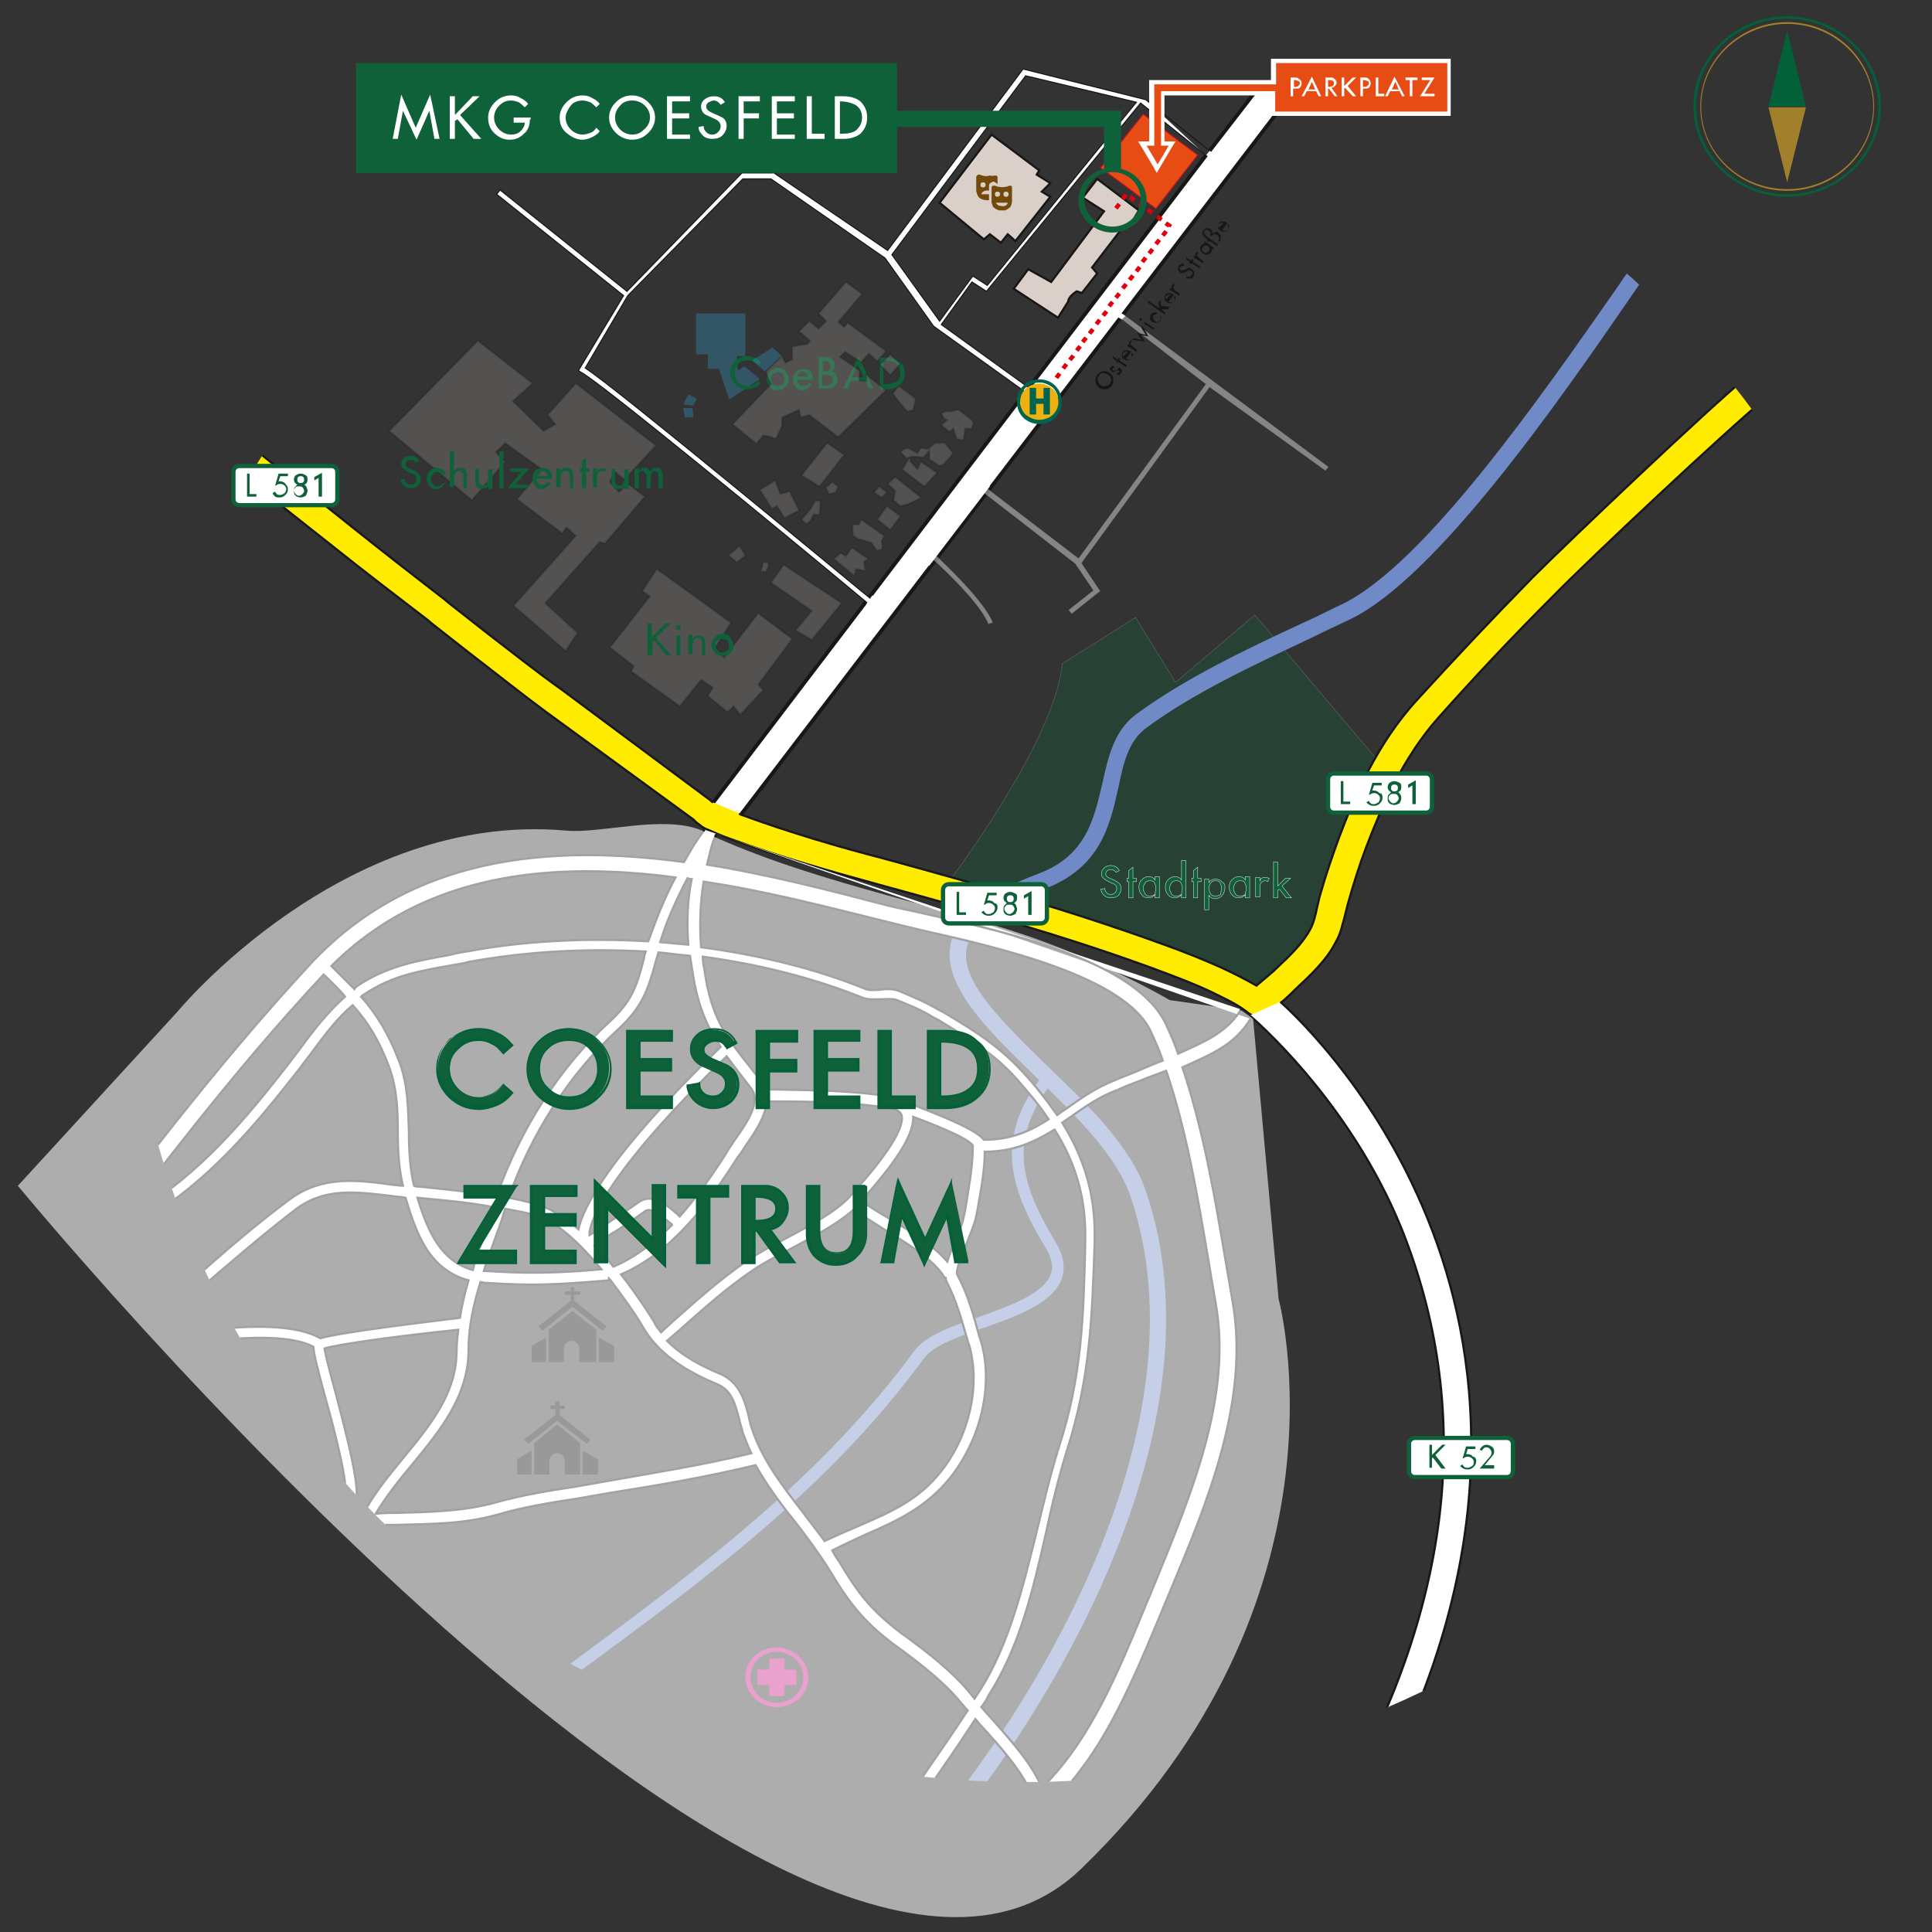 <?xml version="1.0" encoding="utf-8"?>
<!-- Generator: Adobe Illustrator 21.0.0, SVG Export Plug-In . SVG Version: 6.00 Build 0)  -->
<svg version="1.1" id="Ebene_1" xmlns="http://www.w3.org/2000/svg" xmlns:xlink="http://www.w3.org/1999/xlink" x="0px" y="0px"
	 viewBox="0 0 226.8 226.8" style="enable-background:new 0 0 226.8 226.8;" xml:space="preserve">
<rect x="0" y="0" width="226.8" height="226.8" fill="#333333" stroke="none"/>
<style type="text/css">
	.st0{opacity:0.3;fill:#0F6139;stroke:#FFFFFF;stroke-width:4.294200e-02;stroke-miterlimit:10;}
	.st1{clip-path:url(#SVGID_2_);}
	.st2{fill:#DAD0C9;stroke:#181716;stroke-width:0.25;stroke-miterlimit:10;}
	.st3{fill:#0F6139;stroke:#026139;stroke-width:0.25;stroke-miterlimit:10;}
	.st4{fill:#FFFFFF;stroke:#181716;stroke-width:0.442;stroke-miterlimit:10;}
	.st5{fill:#FFEC00;stroke:#181716;stroke-width:0.25;stroke-miterlimit:10;}
	.st6{fill:#FFFFFF;stroke:#181716;stroke-width:0.25;stroke-miterlimit:10;}
	.st7{fill:#6F8AC6;}
	.st8{clip-path:url(#SVGID_2_);fill:#6F8AC6;}
	.st9{clip-path:url(#SVGID_2_);fill:#FFFFFF;stroke:#181716;stroke-width:0.25;stroke-miterlimit:10;}
	.st10{fill:#FFFFFF;stroke:#181716;stroke-width:0.125;stroke-miterlimit:10;}
	.st11{fill:#FFFFFF;}
	.st12{fill:#E84C15;stroke:#BD111F;stroke-width:0.11;stroke-miterlimit:10;}
	.st13{fill-rule:evenodd;clip-rule:evenodd;fill:#734A0A;}
	.st14{opacity:0.3;fill:#32A8E0;}
	.st15{fill:#000101;}
	.st16{fill:#E2000B;}
	.st17{fill:#00654E;}
	.st18{fill:#EFB110;}
	.st19{fill:#0F6139;}
	.st20{fill:#C81581;}
	.st21{fill:#E84C15;}
	.st22{opacity:0.6;fill:#FFFFFF;}
	.st23{fill:#026139;}
	.st24{fill:none;stroke:#0F6139;stroke-width:0.5;stroke-miterlimit:10;}
	.st25{opacity:0.2;fill:#DAD0C9;stroke:#181716;stroke-width:0.25;stroke-miterlimit:10;}
	.st26{fill:#0F6139;stroke:#FFFFFF;stroke-width:4.294000e-02;stroke-miterlimit:10;}
	.st27{opacity:0.4;fill:#FFFFFF;stroke:#181716;stroke-width:0.125;stroke-miterlimit:10;}
	.st28{fill:#181716;}
	.st29{fill:#A27F2B;}
</style>
<path class="st0" d="M111.9,102.8c0,0,12-16,12.8-24.9l8.6-5.4l4.7,7.6l9.3-7.9l14.7,17.4l-6.4,18.9l-4.1,5.3l-3.6,2.8l-1.8,1
	c0,0-20.9-8.9-36.4-13.1C111.4,103.6,111.9,102.8,111.9,102.8z"/>
<g>
	<defs>
		<ellipse id="SVGID_1_" cx="120.1" cy="107.4" rx="105.3" ry="101.8"/>
	</defs>
	<clipPath id="SVGID_2_">
		<use xlink:href="#SVGID_1_"  style="overflow:visible;"/>
	</clipPath>
	<g class="st1">
		<g id="STREETS">
			<path class="st2" d="M123.4,33.1l6.2-8.3l-2.5-1.6l1.7-2.2l4.9,3.7l-1.2,2h-0.7l-3.6,4.7l0.6,0.7l-1.8,2.3l-0.6-0.2
				c0,0-1,0.6-1,1.2l-1.2,1.9l-5.2-3.4l1.7-2.3L123.4,33.1z"/>
			<g>
				<g>
					<line class="st3" x1="85.1" y1="95.7" x2="145.3" y2="16.7"/>
					<polygon class="st3" points="85.2,95.8 85.1,95.7 145.3,16.7 145.4,16.8 					"/>
				</g>
				<polyline class="st4" points="142,17.7 147.8,10.2 151.7,10.9 85.7,97.3 82.9,95.3 120.4,46 120.6,45.7 120.8,45.5 141.6,18.2 
									"/>
			</g>
			<path class="st5" d="M87.1,95.6c0.3,0.1-0.5-0.1-0.2,0c5.7,2.1,11.5,3.8,16.9,5.2c10.6,2.9,21.9,6.1,32.6,10c2.8,1,5,1.9,7,2.8
				c1.3,0.6,2.7,1.3,4.1,2.1c0.7-0.6,1.4-1.2,2-1.7l0.2-0.2c1.6-1.5,3.2-3,4.1-4.7c0.4-0.7,0.6-1.6,0.8-2.5c0.1-0.4,0.2-0.9,0.3-1.3
				c0.7-2.5,1.5-4.8,2.3-7c1.7-4.5,4.4-11,9.2-16.2c4.2-4.6,8.6-9.3,13.6-14.4c4.4-4.4,20.4-19.6,25-23.4l2.2,2.5
				c-4.5,3.7-20.5,18.7-24.8,23.1c-5,5-9.4,9.7-13.5,14.3c-4.3,4.8-6.9,11-8.5,15.2c-0.8,2.1-1.5,4.3-2.2,6.8
				c-0.1,0.4-0.2,0.8-0.3,1.2c-0.3,1.1-0.5,2.2-1.1,3.2c-1.1,2.2-3.1,4-4.8,5.6l-0.2,0.2c-0.7,0.7-1.5,1.4-2.3,2
				c-0.2,0.2-0.4,0.4-0.7,0.5c-0.4,0.3-0.8,0.4-1.2,0.4c-0.4,0-0.9-0.2-1.2-0.5c-1.3-1-2.9-1.7-4.3-2.4c-1.9-0.9-4-1.7-6.7-2.7
				c-10.6-3.9-21.8-7-32.4-9.9c-5.5-1.5-11.4-3.2-17.2-5.3c-0.9-0.3-1.8-0.7-2.7-1.1c-0.6-0.2-1-0.6-1.4-0.9
				c-0.1-0.1-0.2-0.2-0.3-0.3L64,83.5c-3.1-2.3-6.1-4.7-9.1-7c-1.4-1.1-2.8-2.2-4.2-3.3l-0.6-0.5c-3.5-2.7-7.2-5.5-10.7-8.3
				L24.1,52.3l2.1-2.5L41.5,62c3.5,2.8,7.1,5.6,10.6,8.3l0.6,0.5c1.4,1.1,2.8,2.2,4.2,3.3c3,2.3,6,4.7,9.1,6.9l17.2,12.8
				c0.2,0.1,0.3,0.3,0.5,0.4"/>
			<path class="st6" d="M150.3,117.6c0.4,0.4,10.8,9.4,17.3,25.5c6,14.8,9.7,38.7-6.5,68.4l-2.9-1.5c12.5-22.9,14.6-45,6.4-65.6
				c-6.2-15.4-17.8-25.1-17.9-25.2"/>
		</g>
		<path class="st7" d="M109.2,217.6l-1.5-1.2c13.6-15.5,34.2-49,25-76c-1.7-4.9-6.5-9.5-11.2-14.1c-5.6-5.4-10.9-10.6-9.9-15.5
			c0.7-3.2,4.1-5.9,10.2-8.2c5.7-2.1,6.6-6.4,7.6-10.6c0.7-3.2,1.4-6.2,3.9-8.1c5.7-4.2,12.8-7.6,19.7-10.8c1.6-0.7,3.1-1.5,4.6-2.2
			c9.7-4.7,23.6-24.8,32-36.8c1.4-2.1,2.7-3.8,3.7-5.3l1.6,1.1c-1,1.5-2.3,3.2-3.7,5.3c-8.4,12.2-22.6,32.6-32.7,37.5
			c-1.5,0.7-3,1.4-4.6,2.2c-6.8,3.2-13.9,6.5-19.4,10.6c-2,1.5-2.6,4-3.2,6.9c-1,4.5-2.1,9.5-8.8,12c-5.5,2.1-8.4,4.3-9,6.8
			c-0.9,3.9,4.1,8.7,9.3,13.8c4.9,4.7,9.9,9.5,11.7,14.8C144,167.5,123,201.7,109.2,217.6z"/>
	</g>
	<path class="st8" d="M64.8,198.5l-0.8-1l2.7-2c15.3-11.3,29.7-22,40.7-37c1.3-1.7,4.3-2.8,7.5-3.9c3.7-1.3,7.5-2.7,8.4-4.9
		c0.4-0.9,0.2-2-0.6-3.3c-4.4-7.3-5.8-12.9-0.4-20l1.1,0.8c-5,6.6-3.7,11.6,0.5,18.6c1,1.6,1.2,3.1,0.7,4.4
		c-1.1,2.8-5.2,4.3-9.2,5.7c-2.9,1-5.9,2.1-6.9,3.5c-11.1,15.2-25.6,25.9-41,37.2L64.8,198.5z"/>
	<path id="Zentrum" class="st9" d="M145.7,118.5c-1.7,2.7-4.1,3.7-7.4,5.2c-0.4-1.2-0.9-2.3-1.4-3.4c-3.4-7.4-18.3-10.8-28.2-13
		c-1.7-0.4-3.3-0.7-4.5-1c-6.5-1.7-13.8-3.6-21.2-4.8c0.4-1.5,0.4-2.1,1.1-3.6 M82.7,97.4c-1.1,1.5-1.5,2.2-2.4,3.8
		c-15.7-2.1-32-0.8-43.9,12c-11.1,12-21,25.1-29.7,36.7l1.6,1.1c8.7-11.5,18.5-24.6,29.6-36.5c0,0,0.1-0.1,0.1-0.1
		c0.9,0.9,1.8,1.7,2.5,2.6c-1.9,1.7-3.5,3.7-4.9,5.6c-0.5,0.7-1,1.3-1.5,2c-3.9,5-8.8,11.2-15.1,15.7l0.8,1
		c6.4-4.5,11.4-10.8,15.4-15.9c0.5-0.7,1-1.3,1.5-2c1.5-2,2.9-3.9,4.7-5.4c1.8,2,3.1,4.1,4.3,7.3c0.9,2.5,1,5,1,7.6
		c0,2.1,0.1,4.2,0.6,6.3c-0.4,0-0.7-0.1-1.1-0.1c-4.3-0.6-8.4-1.1-12.2,1.7c-3.9,2.9-7.6,6.1-11.1,9.2l0.9,1c3.5-3,7.2-6.2,11-9.1
		c3.4-2.5,7-2,11.2-1.5c0.5,0.1,1.1,0.1,1.6,0.2c1.2,3.9,2.6,8.4,7.4,9.7c-0.4,1.4-0.8,2.9-1,4.4c-9.1,1.1-14.7,1.9-16.4,2.4
		c-5.7-3.3-22,0.4-23.6,1.3c-0.4,0.2-0.5,0.5-0.5,0.7c0,0.4,0,0.5,3.4,3.1c2.1,1.6,4.8,3.6,7.4,5.5c4.1,3,11.6,8.2,14.9,9.6
		c0.4,0.2,1,0.3,1.4,0.3c0.3,0,0.6-0.1,0.8-0.3c1.1-1.1,0.3-5-1.9-13.4c-0.6-2.2-1.3-4.8-1.4-5.6c1.5-0.5,8.9-1.5,15.7-2.2
		c-0.1,0.8-0.2,1.7-0.2,2.5c0,4.9-3,8.6-6.3,12.6c-1.8,2.2-3.7,4.5-4.9,7l-0.5,1l1.1-0.1c1.2-0.1,2.4-0.1,3.7-0.1
		c3.9-0.1,7.9-0.1,11.7-1.2c3.1-0.9,6.2-1.4,9.5-1.9l3.4-0.6c5.7-0.9,11.6-1.9,17.4-3.3c1.3,2.3,2.9,4.5,4.6,6.6
		c1.4,1.8,2.8,3.7,4,5.6c2.4,4,4,6.1,7.7,8.9l0.3,0.2c2.7,2,5.5,4.1,7.6,6.7c0.2,0.2,0.4,0.5,0.7,0.8c-2.1,3.2-4.3,6.3-6.4,9.4
		l-0.8,1.2l1.1,0.7l0.8-1.2c2.1-3,4.2-6,6.2-9.1c0.2,0.2,0.3,0.4,0.5,0.6c2.4,2.6,5.6,6.2,6.2,8.7c-3,2.8-6.8,5.3-11.9,7.8l0.9,1.7
		c15.1-7.5,19.2-14.6,25.7-30.3c0.5-1.2,1-2.4,1.5-3.6c4.4-10.5,9.3-22.3,7.3-33.9c-0.3-1.7-0.6-3.5-0.9-5.2
		c-1.2-7.2-2.6-15.2-5-22.3c3.5-1.6,6.1-2.6,8-5.7 M38.2,164.1c1,3.5,2.9,10.8,2.3,12.1c-0.5,0-3-0.7-13.4-8.2
		c-5.3-3.7-10.1-7.4-11.8-8.8c3.5-1,16.8-3.6,21.5-1.1C36.8,158.8,37.2,160.4,38.2,164.1z M103.7,108.1c1.2,0.3,2.8,0.7,4.5,1.1
		c8.9,2,23.9,5.4,26.9,11.9c0.5,1.1,1,2.2,1.4,3.4c-1,0.4-2,0.8-2.9,1.2c-0.9,0.4-1.8,0.7-2.7,1.1c-2.3,0.9-4.1,2.2-5.8,3.4
		c-0.3,0.2-0.6,0.4-1,0.7c-1.2-1.7-2.5-3.4-3.9-4.9c-2.9-3.2-5.8-5-9.5-7.2l-0.6-0.3c-1.5-0.9-3-1.5-4.4-2.1
		c-0.9-0.4-1.8-0.3-2.5-0.2c-0.6,0-1.1,0.1-1.6-0.1c-5.9-2.4-12.5-4-19.3-4.9c-0.2-2.7-0.1-5.2,0.3-7.7
		C90,104.6,97.2,106.5,103.7,108.1z M81.2,103.2c-0.5,2.4-0.6,5-0.4,7.7c-1.1-0.1-2.2-0.2-3.3-0.3c0.8-2.6,1.9-5,3.2-7.5
		C80.9,103.2,81.1,103.2,81.2,103.2z M81,112.2c0.1,0.6,0.2,1.3,0.3,1.9c0.6,4,1.7,6.4,3.3,8.8c-13.2,12.8-16.1,18.8-16.7,21.4
		c-1.6-1.4-3.2-2.4-4.8-2.9c-1.1-0.3-2.3-0.6-3.4-0.8c2.7-7.6,7.2-14.6,12.8-19.7c2.8-2.6,3.5-4.4,4.5-8.1c0.1-0.3,0.2-0.7,0.3-1
		C78.4,111.9,79.7,112.1,81,112.2z M85.3,124c0.6,0.8,1.2,1.6,1.9,2.5c0.3,0.4,0.7,0.9,1,1.3c1.2,1.6-0.6,4.1-2,6.1
		c-0.3,0.5-0.7,1-0.9,1.4c-1.5,2.4-3.4,5.1-5.5,7.5c-0.1-0.1-0.2-0.1-0.2-0.2c-1.3-1.1-3-2.6-4.6-1.5c-1.1,0.8-2.2,1.5-3.1,2.1
		c-0.9,0.6-1.7,1.2-2.7,1.8C69.1,143.9,70.5,138.4,85.3,124z M62.7,142.6c2.5,0.6,5.4,3.4,7.9,6.4c-5.3,0.5-9.3,0.5-13.5,0.2
		c-0.1,0-0.2,0-0.3,0c0.3-1.1,0.7-2.1,1.1-3.2c0.5-1.4,1-2.7,1.4-4.1C60.4,142.1,61.5,142.3,62.7,142.6z M69.8,146.2
		c1-0.7,1.8-1.3,2.7-1.8c1-0.7,2-1.3,3.2-2.2c0.7-0.5,1.7,0.3,3,1.4c0.1,0.1,0.2,0.1,0.2,0.2c-2,2-4.3,3.8-6.9,4.9
		C71.3,147.8,70.6,147,69.8,146.2z M86.5,136c0.3-0.4,0.6-0.8,0.9-1.3c1.1-1.6,2.5-3.6,2.6-5.4l0.9,0c4.6,0,9.3,0.1,13.7,0.8
		c1,0.2,1.1,0.6,1.2,0.7c0.7,1.9-3.5,6.8-5.1,8.6c-0.3,0.3-0.5,0.6-0.7,0.8c-1.6,1.9-4.6,3.5-7.6,5.1c-1.7,0.9-3.4,1.8-4.7,2.7
		c-3.2,2.2-6.1,4.8-8.8,7.2c-0.4,0.4-0.9,0.8-1.3,1.2c-0.3-0.4-0.6-0.7-0.8-1.2c-0.3-0.5-1.8-2.9-3.9-5.6C79,147,83.3,141,86.5,136z
		 M101.7,140.3c2.8-3.2,5.6-6.8,5.5-9.2c0,0,0,0,0,0c1.6,0.6,6.6,2.5,7,3.4c0,2.6-0.5,5-0.9,7.6l-0.2,0.9c-0.1,0.6-0.5,1.5-0.9,2.5
		c-0.4,1-0.8,1.9-1,2.6c-1.7-2-4.4-3.6-6.9-5.1c-1.2-0.7-2.3-1.4-3.2-2C101.3,140.8,101.5,140.5,101.7,140.3z M107.7,129.9
		c-0.7-0.3-1.2-0.5-1.5-0.6c-0.3-0.2-0.7-0.4-1.3-0.5c-4.6-0.8-9.3-0.8-13.9-0.9l-1.1,0c-0.1-0.3-0.3-0.6-0.5-0.9
		c-0.4-0.5-0.7-0.9-1-1.3c-3.2-4-4.9-6.2-5.7-11.8c-0.1-0.5-0.2-1.1-0.2-1.6c6.6,0.9,13,2.5,18.7,4.8c0.8,0.3,1.5,0.2,2.2,0.2
		c0.6,0,1.3-0.1,1.9,0.1c1.4,0.6,2.8,1.1,4.2,2l0.6,0.3c3.6,2.2,6.5,3.9,9.2,6.9c1.3,1.5,2.7,3.1,3.8,4.8c-2.2,1.4-4.4,2.4-7.6,2.4
		C114.7,132.8,112.1,131.6,107.7,129.9z M41.6,116.1c-0.8-0.8-1.7-1.7-2.7-2.7c11-11,25.9-12.3,40.4-10.4c-1.3,2.4-2.3,5-3.2,7.5
		c-7.2-0.4-14.4-0.1-21.3,1.2c-0.7,0.1-1.3,0.2-2,0.4c-3.9,0.7-7.3,1.3-10.8,3.6C41.9,115.8,41.7,115.9,41.6,116.1z M48,132.8
		c-0.1-2.7-0.1-5.4-1.1-8.1c-1.3-3.4-2.6-5.5-4.5-7.7c0.1-0.1,0.2-0.2,0.4-0.3c3.3-2.2,6.4-2.7,10.3-3.4c0.6-0.1,1.3-0.2,2-0.4
		c6.7-1.2,13.7-1.6,20.7-1.2c-0.1,0.3-0.2,0.5-0.2,0.8c-0.9,3.5-1.5,5.1-4.1,7.5c-5.8,5.3-10.4,12.5-13.2,20.4
		c-3.1-0.5-6.2-0.8-9.1-1.1c-0.2,0-0.4,0-0.6-0.1C48.1,137.1,48,134.9,48,132.8z M49,140.6C49,140.6,49.1,140.6,49,140.6
		c2.9,0.3,5.8,0.5,8.9,1.1c-0.4,1.3-0.9,2.7-1.3,4c-0.4,1.1-0.8,2.2-1.1,3.4C51.8,148,50.3,144.8,49,140.6z M71.1,173.9l-3.4,0.6
		c-3.3,0.5-6.4,1-9.6,1.9c-3.6,1-7.6,1.1-11.4,1.2c-0.8,0-1.7,0-2.6,0.1c1.2-2,2.7-3.9,4.3-5.8c3.2-3.9,6.6-8,6.6-13.4
		c0-2.8,0.6-5.4,1.4-8c0.2,0,0.4,0.1,0.6,0.1c1.8,0.1,3.6,0.2,5.4,0.2c2.7,0,5.6-0.2,9.1-0.5l0-0.2c0,0,0.1,0.1,0.1,0.1l0,0
		c0,0,0,0,0,0c1.6,2.1,3.1,4.2,4,5.8c2,3.3,5.5,5.2,8.6,6.5c1.7,0.7,2.1,2.3,2.6,4.2c0.1,0.5,0.3,1,0.4,1.5c0.3,0.8,0.6,1.6,1,2.4
		C82.5,172,76.7,172.9,71.1,173.9z M96.8,180.9c-0.8-1.1-1.7-2.2-2.5-3.3c-2.4-3.1-4.8-6.2-6-9.8c-0.2-0.5-0.3-1-0.4-1.5
		c-0.5-2-1.1-4-3.3-5c-2.2-0.9-4.5-2.1-6.3-3.9c0.5-0.4,0.9-0.8,1.4-1.2c2.9-2.6,5.6-5,8.7-7.1c1.3-0.9,2.9-1.7,4.6-2.6
		c2.6-1.4,5.3-2.8,7.2-4.5c1,0.7,2.2,1.4,3.4,2.2c2.8,1.7,6,3.6,7.3,5.8l0.1,0c0,0.2,0.1,0.3,0.1,0.4c1.2,2.3,1.8,4.6,2.5,7l0.2,0.6
		c1.3,4.7,0,10.5-3.3,14.7c-2.6,3.3-5.7,4.7-9.4,6.3C99.7,179.6,98.3,180.2,96.8,180.9z M115,198.5c-0.2,0.3-0.4,0.6-0.6,0.9
		c-0.1-0.2-0.3-0.3-0.4-0.5c-2.2-2.7-5.1-4.9-7.8-6.9l-0.3-0.2c-3.7-2.8-5.2-4.8-7.4-8.5c-0.3-0.4-0.6-0.9-0.8-1.3
		c1.4-0.7,2.7-1.3,4-1.9c3.7-1.6,7.1-3.2,9.9-6.7c3.6-4.6,5-10.8,3.6-15.8l-0.2-0.6c-0.7-2.5-1.3-4.9-2.6-7.3
		c-0.3-0.5,0.6-2.6,1.1-3.8c0.4-1,0.8-2,1-2.7l0.2-0.9c0.4-2.4,0.9-4.7,0.9-7.1c3.5,0,5.9-1.2,8.2-2.6c2.2,3.5,3.7,7.6,3.6,12.8
		l0,0.5c-0.2,8.8-0.4,15.7-3.1,24c-1,3.2-1.8,6.6-2.6,9.9C120.1,186.2,118.5,193,115,198.5z M141.8,147.6c0.3,1.8,0.6,3.6,0.9,5.3
		c2,11-2.9,22.6-7.1,32.9c-0.5,1.2-1,2.4-1.5,3.6c-3.8,9.3-6.8,15.5-11.8,20.5c-1-2.7-3.9-5.9-6.3-8.6c-0.3-0.3-0.5-0.6-0.8-0.9
		c0.3-0.4,0.6-0.8,0.8-1.3c3.7-5.7,5.3-12.6,6.8-19.2c0.7-3.3,1.5-6.6,2.5-9.8c2.7-8.5,2.9-15.5,3.2-24.3l0-0.5
		c0.1-5.5-1.5-9.8-3.8-13.5c0.3-0.2,0.7-0.5,1-0.7c1.7-1.2,3.4-2.4,5.6-3.2c0.8-0.4,1.7-0.7,2.7-1.1c0.9-0.4,1.9-0.7,2.9-1.1
		C139.3,132.7,140.6,140.5,141.8,147.6z"/>
</g>
<path class="st10" d="M142,17.7l-7.5-6 M134.5,11.7l-14.4-3.6l-15.9,21.3l-13.2-9l-0.1-0.1h-3.8L73.6,34.2L58.7,22.3l-0.4,0.5
	l14.9,11.9l-5.3,8.8l0.3,0.2c1.9,0.9,23.1,18.3,34,27.4l0.4-0.5c-1.3-1-29.9-24.8-33.9-27.4l5-8.5l13.5-13.7h3.3l13.4,9.3l5.7,8l0,0
	l11.3,8.1l0.2-0.2l0.2-0.3l-10.8-7.8l3.6-5l1.7,1.1l18.1-22.1l7.5,6 M110.3,37.7l-5.6-7.8l15.7-21l13,3.1l-17.5,21.5l-1.7-1.1
	L110.3,37.7z"/>
<g>
	<polygon class="st11" points="102.8,71.7 101.7,70.9 102.4,69.9 103.5,70.7 	"/>
	<polygon class="st12" points="140.6,18.2 135.7,24.5 129.2,19.7 134.2,13.4 	"/>
	<g>
		<polygon class="st2" points="116.4,15.8 122,20 121.7,20.5 123.3,21.5 122.3,22.5 123.3,23.1 119.2,28.3 118.3,27.5 117.5,28.5 
			116.2,27.5 115.5,28.1 110.3,23.8 		"/>
		<g>
			<path class="st13" d="M117.6,24.7c-0.1,0-0.2,0-0.3,0c-0.3-0.1-0.5-0.2-0.7-0.4c-0.1-0.1-0.1-0.3-0.2-0.5c0-0.1,0-0.2,0-0.3
				c0-0.5,0-1,0-1.5c0-0.1,0.1-0.2,0.2-0.2c0.1,0,0.1,0,0.2,0c0.1,0,0.2,0.1,0.3,0.1c0.4,0.1,0.7,0.1,1.1,0c0.1,0,0.2-0.1,0.3-0.1
				c0.2,0,0.3,0,0.3,0.2c0,0,0,0,0,0c0,0.5,0,1.1,0,1.6c0,0.3-0.1,0.5-0.2,0.7c-0.2,0.2-0.4,0.3-0.6,0.4c-0.1,0-0.2,0-0.2,0
				c0,0,0,0,0,0C117.6,24.7,117.6,24.7,117.6,24.7z M118.3,23.8c-0.5,0-0.9,0-1.4,0c0,0,0,0,0,0c0,0,0,0,0,0
				c0.1,0.1,0.2,0.3,0.3,0.3c0.2,0.1,0.4,0.1,0.6,0.1c0.2,0,0.3-0.1,0.4-0.2C118.2,24,118.3,23.9,118.3,23.8z M117.4,22.8
				c0-0.2-0.1-0.3-0.3-0.3c-0.2,0-0.3,0.1-0.3,0.3c0,0.2,0.1,0.3,0.3,0.3C117.2,23.1,117.4,23,117.4,22.8z M118.4,22.8
				c0-0.2-0.1-0.3-0.3-0.3c-0.2,0-0.3,0.1-0.3,0.3c0,0.2,0.1,0.3,0.3,0.3C118.3,23.1,118.4,23,118.4,22.8z"/>
			<path class="st13" d="M116.9,20.6c0.1,0,0.1,0.1,0.2,0.1c0,0,0,0.1,0,0.1c0,0.3,0,0.5,0,0.8c0,0,0,0,0,0c0,0-0.1,0-0.1-0.1
				c-0.1,0-0.1-0.1-0.2-0.1c-0.1-0.1-0.2-0.1-0.4,0c-0.2,0.1-0.3,0.2-0.3,0.4c0,0.1,0,0.1,0,0.2c0,0.1,0,0.3,0,0.4
				c-0.3-0.1-0.5,0-0.7,0.1c-0.1,0.1-0.2,0.2-0.2,0.3c0.3,0,0.6,0,0.9,0c0,0.2,0,0.5,0,0.7c0,0-0.1,0-0.1,0c-0.2,0-0.5,0-0.7-0.1
				c-0.3-0.1-0.5-0.3-0.6-0.6c0-0.1-0.1-0.3-0.1-0.4c0-0.5,0-1.1,0-1.6c0-0.1,0.1-0.2,0.2-0.3c0,0,0,0,0,0c0,0,0,0,0.1,0
				c0,0,0.1,0,0.1,0c0.1,0,0.2,0.1,0.3,0.1c0.3,0.1,0.6,0.1,0.9,0C116.5,20.7,116.7,20.6,116.9,20.6
				C116.9,20.6,116.9,20.6,116.9,20.6z M115.7,21.7c0-0.2-0.1-0.3-0.3-0.3c-0.2,0-0.3,0.1-0.3,0.3c0,0.2,0.1,0.3,0.3,0.3
				C115.6,22,115.7,21.9,115.7,21.7z"/>
		</g>
	</g>
	<polygon class="st14" points="81.7,36.8 81.7,41.6 83.1,41.6 83.1,43.3 84.4,43.3 85.6,46.9 89.2,44.5 87.4,43 86.6,43.5 
		86.5,41.8 87.5,41.8 87.5,36.8 	"/>
	<g>
		<polygon class="st15" points="70.3,157 70.3,159.8 70.3,159.9 72.1,159.9 72.1,158 		"/>
		<polygon class="st15" points="62.4,159.9 64.1,159.9 64.1,159.8 64.1,157 62.4,158 		"/>
		<path class="st15" d="M64.4,156.1v3.8h1.8v-1.6c0-0.5,0.4-0.9,0.9-0.9h0c0.5,0,0.9,0.4,0.9,0.9v1.6H70v-3.8l-2.8-2.2L64.4,156.1z"
			/>
		<polygon class="st15" points="63.2,155.7 63.7,156.2 67.2,153.4 70.7,156.2 71.2,155.7 67.4,152.7 67.4,152 68.1,152 68.1,151.6 
			67.4,151.6 67.4,151.1 67,151.1 67,151.6 66.3,151.6 66.3,152 67,152 67,152.7 		"/>
	</g>
	<g>
		<polygon class="st15" points="68.4,170.3 68.4,173.1 68.4,173.1 70.2,173.1 70.2,171.3 		"/>
		<polygon class="st15" points="60.7,173.1 62.4,173.1 62.4,173.1 62.4,170.3 60.7,171.3 		"/>
		<path class="st15" d="M62.7,169.4v3.7h1.8v-1.6c0-0.5,0.4-0.9,0.9-0.9h0c0.5,0,0.9,0.4,0.9,0.9v1.6h1.8v-3.7l-2.7-2.2L62.7,169.4z
			"/>
		<polygon class="st15" points="61.5,169 62,169.5 65.4,166.8 68.9,169.5 69.3,169 65.7,166.1 65.7,165.4 66.3,165.4 66.3,165 
			65.7,165 65.7,164.5 65.2,164.5 65.2,165 64.6,165 64.6,165.4 65.2,165.4 65.2,166.1 		"/>
	</g>
</g>
<path class="st16" d="M124.2,44.5l-0.4-0.3l0.4-0.5l0.4,0.3L124.2,44.5z M125,43.4l-0.4-0.3l0.4-0.5l0.4,0.3L125,43.4z M125.8,42.4
	l-0.4-0.3l0.4-0.5l0.4,0.3L125.8,42.4z M126.6,41.3l-0.4-0.3l0.4-0.5l0.4,0.3L126.6,41.3z M127.3,40.3l-0.4-0.3l0.4-0.5l0.4,0.3
	L127.3,40.3z M128.1,39.3l-0.4-0.3l0.4-0.5l0.4,0.3L128.1,39.3z M128.9,38.2l-0.4-0.3l0.4-0.5l0.4,0.3L128.9,38.2z M129.7,37.2
	l-0.4-0.3l0.4-0.5l0.4,0.3L129.7,37.2z M130.4,36.1l-0.4-0.3l0.4-0.5l0.4,0.3L130.4,36.1z M131.2,35.1l-0.4-0.3l0.4-0.5l0.4,0.3
	L131.2,35.1z M132,34l-0.4-0.3l0.4-0.5l0.4,0.3L132,34z M132.8,33l-0.4-0.3l0.4-0.5l0.4,0.3L132.8,33z M133.6,32l-0.4-0.3l0.4-0.5
	l0.4,0.3L133.6,32z M134.3,30.9l-0.4-0.3l0.4-0.5l0.4,0.3L134.3,30.9z M135.1,29.9l-0.4-0.3l0.4-0.5l0.4,0.3L135.1,29.9z
	 M135.9,28.8l-0.4-0.3l0.4-0.5l0.4,0.3L135.9,28.8z M136.7,27.8l-0.4-0.3l0.4-0.5l0.4,0.3L136.7,27.8z M137.4,26.7l-0.2-0.1
	l-0.1,0.1l-0.4-0.3L137,26l0.6,0.4L137.4,26.7z M136.2,26l-0.5-0.4l0.3-0.4l0.5,0.4L136.2,26z M135.1,25.2l-0.5-0.4l0.3-0.4l0.5,0.4
	L135.1,25.2z M131.2,24.6l-0.4-0.3l0.4-0.5l0.4,0.3L131.2,24.6z M134.1,24.5l-0.5-0.4l0.3-0.4l0.5,0.4L134.1,24.5z M133,23.7
	l-0.5-0.4l0.3-0.4l0.5,0.4L133,23.7z M132,23.5l-0.4-0.3l0.4-0.5l0.4,0.3L132,23.5z"/>
<g id="g4953" transform="matrix(1.25,0,0,-1.25,0,1240.156)">
	<g id="g4955">
		<path id="path4957" class="st17" d="M97.6,956.5c-0.6,0-1.1-0.2-1.5-0.6c-0.4-0.4-0.6-0.9-0.6-1.5c0-0.6,0.2-1.1,0.6-1.5
			c0.4-0.4,1-0.6,1.5-0.6c0.6,0,1.1,0.2,1.5,0.6c0.4,0.4,0.6,0.9,0.6,1.5c0,0.6-0.2,1.1-0.6,1.5C98.7,956.3,98.2,956.5,97.6,956.5
			L97.6,956.5z M97.6,956.2c0.5,0,0.9-0.2,1.3-0.5c0.3-0.3,0.5-0.8,0.5-1.2c0-0.5-0.2-0.9-0.5-1.2c-0.3-0.3-0.8-0.5-1.3-0.5
			c-0.5,0-0.9,0.2-1.3,0.5c-0.3,0.3-0.5,0.8-0.5,1.2c0,0.5,0.2,0.9,0.5,1.2C96.7,956,97.1,956.2,97.6,956.2z"/>
		<path id="path4959" class="st18" d="M99.4,954.4c0-0.5-0.2-0.9-0.5-1.2c-0.3-0.3-0.8-0.5-1.3-0.5c-0.5,0-0.9,0.2-1.3,0.5
			c-0.3,0.3-0.5,0.8-0.5,1.2c0,0.5,0.2,0.9,0.5,1.2c0.3,0.3,0.8,0.5,1.3,0.5c0.5,0,0.9-0.2,1.3-0.5
			C99.2,955.3,99.4,954.9,99.4,954.4z"/>
		<path id="path4961" class="st17" d="M98,955.7h0.6v-2.5H98v1h-0.7v-1h-0.6v2.5h0.6v-1H98V955.7z"/>
	</g>
</g>
<g id="Hinweis">
	<path class="st19" d="M130.6,27.3c-2.2,0-4-1.7-4-3.8s1.8-3.8,4-3.8c2.2,0,4,1.7,4,3.8S132.7,27.3,130.6,27.3z M130.6,20.2
		c-1.8,0-3.3,1.4-3.3,3.2s1.5,3.2,3.3,3.2s3.3-1.4,3.3-3.2S132.4,20.2,130.6,20.2z"/>
	<polygon class="st19" points="131.6,19.8 129.6,19.8 129.6,14.9 101.3,14.9 101.3,13 131.6,13 	"/>
	<rect x="41.8" y="7.4" class="st19" width="63.5" height="12.9"/>
	<g>
		<path class="st11" d="M51.6,16.3H51L50.4,13l0,0l-1.5,3.4L47.3,13l0,0l-0.6,3.3h-0.6l1-5.2l1.7,3.9l1.7-3.9L51.6,16.3z"/>
		<path class="st11" d="M56.5,16.3h-0.9L53.7,14l-0.3,0.2v2.1h-0.6v-5h0.6v2.2l2.1-2.2h0.8l-2.3,2.2L56.5,16.3z"/>
		<path class="st11" d="M62.2,14c0,0.7-0.2,1.3-0.7,1.7c-0.5,0.5-1,0.7-1.7,0.7c-0.7,0-1.3-0.3-1.8-0.8c-0.5-0.5-0.7-1.1-0.7-1.8
			c0-0.7,0.3-1.3,0.8-1.8c0.5-0.5,1.1-0.8,1.9-0.8c0.4,0,0.8,0.1,1.1,0.3c0.4,0.2,0.7,0.4,0.9,0.7l-0.4,0.4
			c-0.2-0.2-0.4-0.4-0.7-0.6c-0.3-0.1-0.6-0.2-0.9-0.2c-0.6,0-1,0.2-1.4,0.6c-0.4,0.4-0.6,0.9-0.6,1.4c0,0.5,0.2,1,0.6,1.4
			c0.4,0.4,0.9,0.6,1.4,0.6c0.4,0,0.8-0.1,1.1-0.4c0.3-0.3,0.5-0.6,0.5-1h-1.3v-0.6h2V14z"/>
		<path class="st11" d="M70.4,15.4c-0.2,0.3-0.5,0.5-0.9,0.7c-0.4,0.2-0.8,0.3-1.1,0.3c-0.7,0-1.3-0.3-1.9-0.8s-0.8-1.1-0.8-1.8
			c0-0.7,0.3-1.3,0.8-1.8c0.5-0.5,1.1-0.8,1.9-0.8c0.4,0,0.8,0.1,1.1,0.3c0.4,0.2,0.7,0.4,0.9,0.7L70,12.6c-0.2-0.2-0.4-0.4-0.7-0.6
			c-0.3-0.1-0.6-0.2-0.9-0.2c-0.6,0-1.1,0.2-1.4,0.6s-0.6,0.9-0.6,1.4c0,0.5,0.2,1,0.6,1.4c0.4,0.4,0.9,0.6,1.4,0.6
			c0.3,0,0.6-0.1,0.9-0.2c0.3-0.1,0.5-0.3,0.7-0.6L70.4,15.4z"/>
		<path class="st11" d="M76.9,13.8c0,0.7-0.3,1.3-0.8,1.8c-0.5,0.5-1.1,0.8-1.9,0.8c-0.7,0-1.4-0.3-1.9-0.8
			c-0.5-0.5-0.8-1.1-0.8-1.8c0-0.7,0.3-1.3,0.8-1.8c0.5-0.5,1.1-0.8,1.9-0.8c0.7,0,1.4,0.3,1.9,0.8S76.9,13.1,76.9,13.8z M76.3,13.8
			c0-0.6-0.2-1-0.6-1.4c-0.4-0.4-0.9-0.6-1.5-0.6c-0.6,0-1.1,0.2-1.4,0.6c-0.4,0.4-0.6,0.9-0.6,1.4c0,0.5,0.2,1,0.6,1.4
			s0.9,0.6,1.4,0.6c0.6,0,1-0.2,1.4-0.6C76.1,14.8,76.3,14.3,76.3,13.8z"/>
		<path class="st11" d="M81,16.3h-2.7v-5H81v0.6h-2.1v1.4h2v0.6h-2v1.9H81V16.3z"/>
		<path class="st11" d="M85.3,14.8c0,0.4-0.2,0.8-0.5,1.1s-0.7,0.4-1.2,0.4c-0.4,0-0.8-0.1-1.1-0.4c-0.3-0.3-0.5-0.6-0.5-1l0.6-0.1
			c0,0.3,0.1,0.5,0.3,0.7c0.2,0.2,0.4,0.3,0.7,0.3c0.3,0,0.5-0.1,0.7-0.3c0.2-0.2,0.3-0.4,0.3-0.7c0-0.3-0.2-0.6-0.6-0.8
			c-0.4-0.2-0.7-0.3-1.1-0.5c-0.4-0.2-0.6-0.6-0.6-1c0-0.4,0.2-0.7,0.5-0.9c0.3-0.2,0.6-0.3,1-0.3c0.6,0,1,0.2,1.3,0.7l-0.5,0.3
			c-0.2-0.3-0.5-0.5-0.8-0.5c-0.2,0-0.4,0.1-0.6,0.2c-0.2,0.1-0.3,0.3-0.3,0.5c0,0.3,0.2,0.5,0.6,0.7c0.7,0.3,1.1,0.5,1.1,0.5
			C85.1,13.9,85.3,14.3,85.3,14.8z"/>
		<path class="st11" d="M89.1,11.9h-1.8v1.4h1.8v0.6h-1.8v2.4h-0.6v-5h2.5V11.9z"/>
		<path class="st11" d="M93.3,16.3h-2.7v-5h2.7v0.6h-2.1v1.4h2v0.6h-2v1.9h2.1V16.3z"/>
		<path class="st11" d="M96.9,16.3h-2.2v-5h0.6v4.4h1.5V16.3z"/>
		<path class="st11" d="M101.8,13.8c0,0.8-0.3,1.4-0.8,1.9c-0.5,0.4-1.2,0.6-2,0.6h-1v-5h1c0.8,0,1.5,0.2,2,0.6
			C101.5,12.4,101.8,13,101.8,13.8z M101.2,13.8c0-0.7-0.3-1.2-0.8-1.5c-0.4-0.2-1-0.4-1.8-0.4v3.8h0.2c0.7,0,1.3-0.1,1.7-0.4
			C100.9,14.9,101.2,14.5,101.2,13.8z"/>
	</g>
</g>
<path class="st20" d="M91.2,200.4c-2,0-3.7-1.6-3.7-3.5c0-2,1.6-3.5,3.7-3.5c2,0,3.7,1.6,3.7,3.5C94.9,198.9,93.2,200.4,91.2,200.4z
	 M91.2,193.9c-1.7,0-3.1,1.3-3.1,3c0,1.6,1.4,3,3.1,3c1.7,0,3.1-1.3,3.1-3C94.3,195.3,92.9,193.9,91.2,193.9z"/>
<polygon class="st20" points="93.5,196 92.1,196 92.1,194.7 90.3,194.7 90.3,196 88.9,196 88.9,197.8 90.3,197.8 90.3,199.1 
	92.1,199.1 92.1,197.8 93.5,197.8 "/>
<g id="Hinweis_1_">
	<g>
		<polygon class="st21" points="134.1,16.9 135.1,16.9 135.1,9.7 149.4,9.7 149.4,7.2 170.2,7.2 170.2,13.4 149.4,13.4 149.4,11 
			136.5,11 136.5,16.9 137.6,16.9 135.8,19.9 		"/>
		<path class="st11" d="M169.9,7.4v5.7h-20.2v-2.4h-13.4v6.4h0.9l-1.3,2.2l-1.3-2.2h0.9V9.9h14.3V7.4H169.9 M170.4,6.9h-0.5h-20.2
			h-0.5v0.5v2h-13.8h-0.5v0.5v6.7h-0.4h-0.9l0.5,0.8l1.3,2.2l0.4,0.7l0.4-0.7l1.3-2.2l0.5-0.8h-0.9h-0.4v-5.4h12.4v1.9v0.5h0.5h20.2
			h0.5v-0.5V7.4V6.9L170.4,6.9z"/>
	</g>
	<g>
		<path class="st11" d="M152.8,9.8c0,0.2-0.1,0.4-0.2,0.5c-0.1,0.1-0.3,0.1-0.6,0.1h-0.2v0.9h-0.3V9.1h0.3c0.3,0,0.5,0,0.6,0.1
			C152.7,9.4,152.8,9.5,152.8,9.8z M152.6,9.8c0-0.2-0.1-0.3-0.2-0.3c-0.1,0-0.2-0.1-0.4-0.1h-0.1v0.8h0.1c0.2,0,0.3,0,0.4-0.1
			C152.5,10,152.6,9.9,152.6,9.8z"/>
		<path class="st11" d="M155.1,11.3h-0.3l-0.3-0.6h-1.1l-0.3,0.6h-0.3L154,9L155.1,11.3z M154.4,10.5L154,9.6l-0.4,0.9H154.4z"/>
		<path class="st11" d="M157,11.3h-0.3l-0.7-0.9h-0.1v0.9h-0.3V9.1h0.4c0.1,0,0.2,0,0.3,0c0.2,0,0.3,0.1,0.4,0.2s0.2,0.2,0.2,0.4
			c0,0.2-0.1,0.3-0.2,0.4c-0.1,0.1-0.2,0.2-0.4,0.2L157,11.3z M156.6,9.8c0-0.3-0.2-0.4-0.6-0.4h-0.1v0.8h0.1
			C156.4,10.2,156.6,10,156.6,9.8z"/>
		<path class="st11" d="M159.2,11.3h-0.4l-0.9-1l-0.1,0.1v0.9h-0.3V9.1h0.3v1l1-1h0.4l-1,1L159.2,11.3z"/>
		<path class="st11" d="M160.9,9.8c0,0.2-0.1,0.4-0.2,0.5c-0.1,0.1-0.3,0.1-0.6,0.1H160v0.9h-0.3V9.1h0.3c0.3,0,0.5,0,0.6,0.1
			C160.8,9.4,160.9,9.5,160.9,9.8z M160.7,9.8c0-0.2-0.1-0.3-0.2-0.3c-0.1,0-0.2-0.1-0.4-0.1H160v0.8h0.1c0.2,0,0.3,0,0.4-0.1
			C160.6,10,160.7,9.9,160.7,9.8z"/>
		<path class="st11" d="M162.5,11.3h-1V9.1h0.3v1.9h0.7V11.3z"/>
		<path class="st11" d="M164.9,11.3h-0.3l-0.3-0.6h-1.1l-0.3,0.6h-0.3l1.1-2.3L164.9,11.3z M164.2,10.5l-0.4-0.9l-0.4,0.9H164.2z"/>
		<path class="st11" d="M166.3,9.4h-0.5v1.9h-0.3V9.4h-0.5V9.1h1.4V9.4z"/>
		<path class="st11" d="M168.3,11.3h-1.6l1.2-1.9h-1V9.1h1.5l-1.2,1.9h1.2V11.3z"/>
	</g>
</g>
<path class="st22" d="M2.1,139.2c0,0,92,111.9,124.8,80.2c32.8-31.7,23.2-66.9,23.2-66.9l-3-32.9l-1.4-1l-8.4-1.2
	c0,0-6-3.6-14.9-6.9c-10.5-3.9-25.6-6.5-38.4-12.2c-1.2-0.5-0.9-0.5-1.6-0.8c-4.5-1.9-11.8,0.4-16,0c-26.2-2.3-45.6,21.3-45.6,21.3
	L2.1,139.2z"/>
<g>
	<g>
		<g>
			<path class="st19" d="M56.2,130.1c-1.3,0-2.5-0.5-3.4-1.4c-0.9-0.9-1.4-2-1.4-3.3c0-1.3,0.5-2.4,1.4-3.3c0.9-0.9,2.1-1.4,3.4-1.4
				c0.7,0,1.4,0.2,2.1,0.5c0.7,0.3,1.2,0.7,1.7,1.3l0.1,0.1l-1,0.9l-0.1-0.1c-0.3-0.4-0.7-0.7-1.2-1c-0.5-0.2-1-0.4-1.5-0.4
				c-1,0-1.8,0.3-2.5,1c-0.7,0.7-1,1.5-1,2.4c0,0.9,0.3,1.7,1,2.4c0.7,0.7,1.5,1,2.5,1c0.5,0,1-0.1,1.5-0.4c0.5-0.2,0.9-0.6,1.2-1
				l0.1-0.1l1,0.9l-0.1,0.1c-0.4,0.5-1,1-1.7,1.3C57.7,129.9,57,130.1,56.2,130.1z"/>
			<path class="st23" d="M56.2,120.9c0.7,0,1.4,0.1,2,0.4c0.7,0.3,1.2,0.7,1.6,1.2l-0.8,0.7c-0.3-0.4-0.7-0.8-1.2-1
				c-0.5-0.3-1-0.4-1.6-0.4c-1,0-1.9,0.3-2.6,1c-0.7,0.7-1,1.5-1,2.5c0,1,0.3,1.8,1,2.5c0.7,0.7,1.6,1,2.6,1c0.6,0,1.1-0.1,1.6-0.4
				c0.5-0.3,0.9-0.6,1.2-1l0.8,0.7c-0.4,0.5-1,0.9-1.6,1.2c-0.7,0.3-1.3,0.4-2.1,0.4c-1.3,0-2.4-0.5-3.3-1.4c-0.9-0.9-1.4-2-1.4-3.2
				c0-1.2,0.5-2.3,1.4-3.2C53.8,121.4,54.9,120.9,56.2,120.9 M56.2,120.7c-1.4,0-2.5,0.5-3.5,1.4c-1,0.9-1.5,2.1-1.5,3.4
				c0,1.3,0.5,2.4,1.5,3.4c1,0.9,2.1,1.4,3.5,1.4c0.7,0,1.5-0.2,2.2-0.5c0.7-0.3,1.3-0.8,1.7-1.3l0.2-0.2l-0.2-0.2l-0.8-0.7
				l-0.2-0.2l-0.2,0.2c-0.3,0.4-0.7,0.7-1.2,1c-0.5,0.2-1,0.4-1.5,0.4c-1,0-1.7-0.3-2.4-1c-0.6-0.6-1-1.4-1-2.3c0-0.9,0.3-1.7,1-2.3
				c0.7-0.7,1.4-1,2.4-1c0.5,0,1,0.1,1.5,0.4c0.5,0.2,0.9,0.6,1.2,1l0.2,0.2l0.2-0.2l0.8-0.7l0.2-0.2l-0.2-0.2c-0.5-0.6-1-1-1.7-1.3
				C57.7,120.8,57,120.7,56.2,120.7L56.2,120.7z"/>
		</g>
		<g>
			<path class="st19" d="M66.8,130.1c-1.4,0-2.5-0.5-3.5-1.4c-0.9-0.9-1.4-2-1.4-3.3c0-1.3,0.5-2.4,1.4-3.3c1-0.9,2.1-1.4,3.4-1.4
				c1.3,0,2.5,0.5,3.4,1.4c1,0.9,1.4,2,1.4,3.3c0,1.3-0.5,2.4-1.4,3.3C69.3,129.6,68.2,130.1,66.8,130.1z M66.8,122.1
				c-1,0-1.8,0.3-2.5,1c-0.7,0.7-1,1.5-1,2.4c0,0.9,0.3,1.7,1,2.4c0.7,0.7,1.5,1,2.5,1c1,0,1.8-0.3,2.5-1c0.7-0.7,1-1.5,1-2.4
				c0-0.9-0.3-1.8-1-2.4C68.7,122.4,67.8,122.1,66.8,122.1z"/>
			<path class="st23" d="M66.8,120.9c1.3,0,2.4,0.4,3.4,1.3c0.9,0.9,1.4,2,1.4,3.2c0,1.3-0.5,2.3-1.4,3.2c-0.9,0.9-2,1.3-3.4,1.3
				c-1.3,0-2.5-0.4-3.4-1.3c-0.9-0.9-1.4-1.9-1.4-3.2c0-1.2,0.5-2.3,1.4-3.2C64.4,121.4,65.5,120.9,66.8,120.9 M66.8,129
				c1,0,1.9-0.3,2.6-1c0.7-0.7,1-1.5,1-2.5c0-1-0.3-1.8-1-2.5c-0.7-0.7-1.6-1-2.6-1c-1,0-1.9,0.3-2.6,1c-0.7,0.7-1,1.5-1,2.5
				c0,1,0.4,1.8,1.1,2.5C65,128.6,65.8,129,66.8,129 M66.8,120.7c-1.4,0-2.6,0.5-3.5,1.4c-1,0.9-1.5,2.1-1.5,3.4
				c0,1.3,0.5,2.5,1.5,3.4c1,0.9,2.2,1.4,3.5,1.4c1.4,0,2.6-0.5,3.5-1.4c1-0.9,1.5-2.1,1.5-3.4c0-1.3-0.5-2.4-1.5-3.4
				C69.4,121.2,68.2,120.7,66.8,120.7L66.8,120.7z M66.8,128.7c-1,0-1.7-0.3-2.4-1c-0.7-0.6-1-1.4-1-2.3c0-0.9,0.3-1.7,1-2.3
				c0.6-0.6,1.4-0.9,2.4-0.9c1,0,1.8,0.3,2.4,1c0.6,0.6,0.9,1.4,0.9,2.3c0,0.9-0.3,1.7-1,2.3C68.6,128.4,67.8,128.7,66.8,128.7
				L66.8,128.7z"/>
		</g>
		<g>
			<polygon class="st19" points="73.7,129.9 73.7,121 78.9,121 78.9,122.2 75.1,122.2 75.1,124.4 78.7,124.4 78.7,125.6 75.1,125.6 
				75.1,128.7 78.9,128.7 78.9,129.9 			"/>
			<path class="st23" d="M78.7,121.1v1H75v2.4h3.6v1H75v3.3h3.7v1h-4.9v-8.7H78.7 M79,120.9h-0.3h-4.9h-0.3v0.3v8.7v0.3h0.3h4.9H79
				v-0.3v-1v-0.3h-0.3h-3.5v-2.8h3.4h0.3v-0.3v-1v-0.3h-0.3h-3.4v-1.9h3.5H79v-0.3v-1V120.9L79,120.9z"/>
		</g>
		<g>
			<path class="st19" d="M83.6,130.1c-0.8,0-1.4-0.2-2-0.7c-0.5-0.5-0.9-1.1-1-1.8l0-0.1l1.4-0.3v0.2c0,0.4,0.2,0.8,0.5,1.1
				c0.3,0.3,0.7,0.4,1.2,0.4c0.5,0,0.8-0.2,1.1-0.5c0.3-0.3,0.4-0.7,0.4-1.1c0-0.5-0.3-1-1-1.3l-2-0.9c-0.8-0.5-1.2-1.1-1.2-1.9
				c0-0.7,0.3-1.3,0.9-1.7c0.5-0.4,1.2-0.6,1.9-0.6c1.1,0,1.9,0.5,2.4,1.4l0.1,0.1l-1.1,0.6l-0.1-0.1c-0.3-0.5-0.8-0.8-1.3-0.8
				c-0.4,0-0.7,0.1-1,0.3c-0.3,0.2-0.4,0.5-0.4,0.8c0,0.4,0.3,0.7,1,1c1.7,0.7,1.9,0.9,2,0.9c0.8,0.5,1.1,1.2,1.1,2.1
				c0,0.8-0.3,1.5-0.9,2C85.2,129.8,84.5,130.1,83.6,130.1z"/>
			<path class="st23" d="M83.9,120.9c1,0,1.8,0.4,2.3,1.3l-0.9,0.5c-0.3-0.5-0.8-0.8-1.5-0.8c-0.4,0-0.7,0.1-1,0.3
				c-0.3,0.2-0.5,0.5-0.5,0.9c0,0.5,0.4,0.8,1.1,1.2c1.2,0.5,1.9,0.9,2,0.9c0.7,0.5,1.1,1.2,1.1,2c0,0.8-0.3,1.4-0.8,1.9
				c-0.6,0.5-1.2,0.8-2.1,0.8c-0.7,0-1.4-0.2-1.9-0.7c-0.5-0.5-0.8-1-0.9-1.7l1.1-0.2c0,0.5,0.2,0.9,0.5,1.2
				c0.3,0.3,0.8,0.5,1.2,0.5c0.5,0,0.9-0.2,1.2-0.5c0.3-0.3,0.5-0.7,0.5-1.2c0-0.6-0.4-1.1-1.1-1.4c-0.7-0.3-1.3-0.6-2-0.9
				c-0.7-0.4-1.1-1-1.1-1.8c0-0.7,0.3-1.2,0.8-1.6C82.6,121.1,83.2,120.9,83.9,120.9 M83.9,120.7c-0.8,0-1.5,0.2-2,0.6
				c-0.6,0.5-0.9,1.1-0.9,1.8c0,0.8,0.4,1.5,1.2,2c0.7,0.3,1.4,0.6,2,0.9c0.6,0.3,0.9,0.7,0.9,1.2c0,0.4-0.1,0.7-0.4,1
				c-0.3,0.3-0.6,0.4-1,0.4c-0.4,0-0.8-0.1-1.1-0.4c-0.3-0.3-0.4-0.6-0.4-1V127l-0.3,0.1l-1.1,0.2l-0.2,0l0,0.2
				c0.1,0.8,0.4,1.4,1,1.9c0.6,0.5,1.3,0.8,2.1,0.8c0.9,0,1.6-0.3,2.2-0.8c0.6-0.6,0.9-1.3,0.9-2.1c0-0.9-0.4-1.7-1.2-2.2
				c-0.1-0.1-0.4-0.2-2-0.9c-0.6-0.3-0.9-0.6-0.9-0.9c0-0.3,0.1-0.5,0.4-0.7c0.3-0.2,0.5-0.3,0.9-0.3c0.5,0,1,0.2,1.2,0.7l0.1,0.2
				l0.2-0.1l0.9-0.5l0.2-0.1l-0.1-0.2C85.9,121.2,85,120.7,83.9,120.7L83.9,120.7z"/>
		</g>
		<g>
			<polygon class="st19" points="88.8,129.9 88.8,121 93.5,121 93.5,122.2 90.2,122.2 90.2,124.4 93.4,124.4 93.4,125.7 90.2,125.7 
				90.2,129.9 			"/>
			<path class="st23" d="M93.4,121.1v1h-3.3v2.4h3.1v1h-3.1v4.3H89v-8.7H93.4 M93.6,120.9h-0.3H89h-0.3v0.3v8.7v0.3H89h1.1h0.3v-0.3
				v-4h2.9h0.3v-0.3v-1v-0.3h-0.3h-2.9v-1.9h3h0.3v-0.3v-1V120.9L93.6,120.9z"/>
		</g>
		<g>
			<polygon class="st19" points="95.8,129.9 95.8,121 100.9,121 100.9,122.2 97.1,122.2 97.1,124.4 100.8,124.4 100.8,125.6 
				97.1,125.6 97.1,128.7 100.9,128.7 100.9,129.9 			"/>
			<path class="st23" d="M100.8,121.1v1H97v2.4h3.6v1H97v3.3h3.7v1h-4.9v-8.7H100.8 M101,120.9h-0.3h-4.9h-0.3v0.3v8.7v0.3h0.3h4.9
				h0.3v-0.3v-1v-0.3h-0.3h-3.5v-2.8h3.4h0.3v-0.3v-1v-0.3h-0.3h-3.4v-1.9h3.5h0.3v-0.3v-1V120.9L101,120.9z"/>
		</g>
		<g>
			<polygon class="st19" points="103.2,129.9 103.2,121 104.6,121 104.6,128.7 107.4,128.7 107.4,129.9 			"/>
			<path class="st23" d="M104.5,121.1v7.7h2.8v1h-3.9v-8.7H104.5 M104.7,120.9h-0.3h-1.1h-0.3v0.3v8.7v0.3h0.3h3.9h0.3v-0.3v-1v-0.3
				h-0.3h-2.5v-7.4V120.9L104.7,120.9z"/>
		</g>
		<g>
			<path class="st19" d="M108.9,129.9V121h2c1.5,0,2.7,0.4,3.7,1.1c1,0.8,1.5,1.9,1.5,3.3c0,1.4-0.5,2.6-1.5,3.4
				c-0.9,0.7-2.2,1.1-3.7,1.1H108.9z M110.6,128.7c1.3,0,2.2-0.2,3-0.7c0.8-0.6,1.2-1.4,1.2-2.5c0-1.2-0.4-2.1-1.4-2.6
				c-0.7-0.4-1.7-0.6-3.1-0.6v6.4H110.6z"/>
			<path class="st23" d="M111,121.1c1.5,0,2.7,0.4,3.6,1.1c1,0.8,1.5,1.8,1.5,3.2c0,1.4-0.5,2.5-1.5,3.3c-0.9,0.7-2.1,1.1-3.7,1.1
				h-1.8v-8.7H111 M110.2,128.8h0.4c1.3,0,2.3-0.2,3-0.7c0.8-0.6,1.3-1.4,1.3-2.6c0-1.3-0.5-2.2-1.4-2.7c-0.7-0.4-1.8-0.6-3.3-0.6
				V128.8 M111,120.9h-1.9h-0.3v0.3v8.7v0.3h0.3h1.8c1.6,0,2.9-0.4,3.8-1.2c1-0.8,1.6-2,1.6-3.5c0-1.5-0.5-2.6-1.6-3.4
				C113.8,121.2,112.5,120.9,111,120.9L111,120.9z M110.5,128.6v-6.2c1.3,0,2.2,0.2,2.9,0.6c0.9,0.5,1.3,1.3,1.3,2.5
				c0,1.1-0.4,1.9-1.2,2.4c-0.7,0.5-1.7,0.7-2.9,0.7H110.5L110.5,128.6z"/>
		</g>
		<g>
			<polygon class="st19" points="53.8,148.1 58.4,140.5 54.5,140.5 54.5,139.2 60.6,139.2 56,146.9 60.5,146.9 60.5,148.1 			"/>
			<path class="st23" d="M60.4,139.3l-4.6,7.7h4.6v1H54l4.6-7.7h-3.9v-1H60.4 M60.9,139.1h-0.4h-5.8h-0.3v0.3v1v0.3h0.3h3.5
				l-4.4,7.3l-0.2,0.4H54h6.4h0.3V148v-1v-0.3h-0.3h-4.2l4.4-7.3L60.9,139.1L60.9,139.1z"/>
		</g>
		<g>
			<polygon class="st19" points="62.4,148.1 62.4,139.2 67.6,139.2 67.6,140.5 63.8,140.5 63.8,142.6 67.5,142.6 67.5,143.9 
				63.8,143.9 63.8,146.9 67.6,146.9 67.6,148.1 			"/>
			<path class="st23" d="M67.4,139.3v1h-3.7v2.4h3.6v1h-3.6v3.3h3.7v1h-4.9v-8.7H67.4 M67.7,139.1h-0.3h-4.9h-0.3v0.3v8.7v0.3h0.3
				h4.9h0.3V148v-1v-0.3h-0.3H64V144h3.4h0.3v-0.3v-1v-0.3h-0.3H64v-1.9h3.5h0.3v-0.3v-1V139.1L67.7,139.1z"/>
		</g>
		<g>
			<polygon class="st19" points="71.2,141.9 71.2,148.1 69.8,148.1 69.8,138.6 76.6,145.5 76.6,139.2 78,139.2 78,148.7 			"/>
			<path class="st23" d="M69.9,138.9l6.8,6.8v-6.4h1.1v9l-6.8-6.8v6.5h-1.1V138.9 M69.7,138.3v0.6v9.1v0.3h0.3h1.1h0.3V148v-5.9
				l6.4,6.4l0.4,0.4v-0.6v-9v-0.3h-0.3h-1.1h-0.3v0.3v5.8l-6.4-6.4L69.7,138.3L69.7,138.3z"/>
		</g>
		<g>
			<polygon class="st19" points="81.9,148.1 81.9,140.5 79.7,140.5 79.7,139.2 85.4,139.2 85.4,140.5 83.2,140.5 83.2,148.1 			"/>
			<path class="st23" d="M85.3,139.3v1h-2.2v7.7H82v-7.7h-2.2v-1H85.3 M85.5,139.1h-0.3h-5.4h-0.3v0.3v1v0.3h0.3h1.9v7.4v0.3H82h1.1
				h0.3V148v-7.4h1.9h0.3v-0.3v-1V139.1L85.5,139.1z"/>
		</g>
		<g>
			<path class="st19" d="M91.6,148.1l-2.7-3.7h-0.3v3.7h-1.4v-8.9h1.6c0.5,0,1,0,1.3,0.1c0.7,0.1,1.3,0.4,1.7,0.8
				c0.4,0.5,0.6,1,0.6,1.7c0,0.7-0.2,1.2-0.6,1.7c-0.4,0.4-0.9,0.7-1.4,0.8l2.9,3.8H91.6z M88.8,143.3c1.5,0,2.3-0.5,2.3-1.5
				c0-1-0.8-1.4-2.3-1.4h-0.2v2.9H88.8z"/>
			<path class="st23" d="M88.8,139.3c0.5,0,1,0,1.3,0.1c0.7,0.1,1.2,0.4,1.6,0.8c0.4,0.4,0.6,1,0.6,1.6c0,0.6-0.2,1.2-0.6,1.6
				c-0.4,0.5-0.9,0.7-1.6,0.8L93,148h-1.4l-2.7-3.7h-0.5v3.7h-1.1v-8.7H88.8 M88.5,143.5h0.4c1.6,0,2.4-0.5,2.4-1.6
				c0-1-0.8-1.6-2.5-1.6h-0.3V143.5 M88.8,139.1h-1.5h-0.3v0.3v8.7v0.3h0.3h1.1h0.3V148v-3.4h0.1l2.6,3.6l0.1,0.1h0.1H93h0.5
				l-0.3-0.4l-2.6-3.5c0.5-0.1,1-0.4,1.3-0.8c0.4-0.5,0.7-1.1,0.7-1.8c0-0.7-0.2-1.3-0.7-1.8c-0.4-0.5-1-0.8-1.8-0.9
				C89.8,139.1,89.3,139.1,88.8,139.1L88.8,139.1z M88.7,140.6L88.7,140.6c2.3,0,2.3,1,2.3,1.3c0,0.3,0,1.3-2.2,1.3h-0.1V140.6
				L88.7,140.6z"/>
		</g>
		<g>
			<path class="st19" d="M98.2,148.3c-1,0-1.9-0.3-2.5-1c-0.6-0.6-0.9-1.5-0.9-2.5v-5.6h1.4v5.3c0,1.7,0.7,2.6,2.1,2.6
				s2.1-0.8,2.1-2.6v-5.3h1.4v5.6c0,1-0.3,1.8-0.9,2.5C100.1,148,99.3,148.3,98.2,148.3z"/>
			<path class="st23" d="M101.6,139.3v5.5c0,1-0.3,1.8-0.9,2.4c-0.6,0.6-1.4,1-2.4,1c-1,0-1.8-0.3-2.4-1c-0.6-0.6-0.9-1.4-0.9-2.4
				v-5.5h1.1v5.1c0,1.8,0.7,2.7,2.2,2.7c1.5,0,2.2-0.9,2.2-2.7v-5.1H101.6 M101.8,139.1h-0.3h-1.1h-0.3v0.3v5.1
				c0,1.7-0.6,2.5-1.9,2.5c-1.3,0-1.9-0.8-1.9-2.5v-5.1v-0.3h-0.3h-1.1h-0.3v0.3v5.5c0,1,0.3,1.9,0.9,2.6c0.7,0.7,1.5,1.1,2.6,1.1
				c1.1,0,2-0.4,2.6-1.1c0.6-0.7,0.9-1.5,0.9-2.6v-5.5V139.1L101.8,139.1z"/>
		</g>
		<g>
			<polygon class="st19" points="105.9,142.7 104.9,148.1 103.5,148.1 105.4,138.6 108.6,145.5 111.7,138.6 113.7,148.1 
				112.3,148.1 111.3,142.7 108.6,148.5 			"/>
			<path class="st23" d="M111.7,139l1.9,9h-1.2l-1.1-5.7h0l-2.7,5.9l-2.7-5.9h0l-1.1,5.7h-1.2l1.8-9l3.1,6.8L111.7,139 M111.8,138.2
				l-0.3,0.7l-2.9,6.3l-2.9-6.3l-0.3-0.7l-0.2,0.8l-1.8,9l-0.1,0.3h0.3h1.2h0.2l0-0.2l0.9-5l2.4,5.2l0.2,0.5l0.2-0.5l2.4-5.2l0.9,5
				l0,0.2h0.2h1.2h0.3l-0.1-0.3l-1.9-9L111.8,138.2L111.8,138.2z"/>
		</g>
	</g>
</g>
<g>
	<g>
		<path class="st11" d="M168.1,94.7c0,0.4-0.3,0.7-0.7,0.7h-10.8c-0.4,0-0.7-0.3-0.7-0.7v-3.2c0-0.4,0.3-0.7,0.7-0.7h10.8
			c0.4,0,0.7,0.3,0.7,0.7V94.7z"/>
		<path class="st24" d="M168.1,94.7c0,0.4-0.3,0.7-0.7,0.7h-10.8c-0.4,0-0.7-0.3-0.7-0.7v-3.2c0-0.4,0.3-0.7,0.7-0.7h10.8
			c0.4,0,0.7,0.3,0.7,0.7V94.7z"/>
	</g>
	<g>
		<path class="st19" d="M158.6,94.4h-1.2v-2.7h0.3v2.4h0.8V94.4z"/>
		<path class="st19" d="M162.3,93.6c0,0.3-0.1,0.5-0.3,0.7c-0.2,0.2-0.4,0.3-0.7,0.3c-0.2,0-0.3,0-0.5-0.1c-0.2-0.1-0.3-0.2-0.4-0.3
			l0.3-0.2c0,0.1,0.1,0.2,0.2,0.3c0.1,0.1,0.2,0.1,0.4,0.1c0.2,0,0.3-0.1,0.5-0.2c0.1-0.1,0.2-0.3,0.2-0.5c0-0.2-0.1-0.3-0.2-0.4
			c-0.1-0.1-0.3-0.2-0.5-0.2c-0.2,0-0.4,0.1-0.5,0.2h-0.1l0.4-1.4h1.1v0.3h-0.9l-0.2,0.6c0.1,0,0.2,0,0.2,0c0.2,0,0.5,0.1,0.6,0.3
			C162.2,93.1,162.3,93.3,162.3,93.6z"/>
		<path class="st19" d="M164.5,93.7c0,0.2-0.1,0.4-0.2,0.6c-0.2,0.1-0.4,0.2-0.6,0.2s-0.5-0.1-0.6-0.2c-0.2-0.2-0.2-0.3-0.2-0.6
			c0-0.1,0-0.3,0.1-0.4c0.1-0.1,0.2-0.2,0.3-0.3c-0.2-0.1-0.4-0.3-0.4-0.6c0-0.2,0.1-0.4,0.2-0.5c0.2-0.1,0.3-0.2,0.6-0.2
			c0.2,0,0.4,0.1,0.6,0.2c0.2,0.1,0.2,0.3,0.2,0.5c0,0.3-0.1,0.5-0.4,0.6c0.1,0,0.2,0.1,0.3,0.3C164.5,93.4,164.5,93.6,164.5,93.7z
			 M164.2,93.7c0-0.1-0.1-0.3-0.2-0.4c-0.1-0.1-0.2-0.1-0.4-0.1s-0.3,0-0.4,0.1c-0.1,0.1-0.2,0.2-0.2,0.4c0,0.1,0.1,0.3,0.2,0.4
			c0.1,0.1,0.2,0.2,0.4,0.2c0.1,0,0.3-0.1,0.4-0.2S164.2,93.8,164.2,93.7z M164.1,92.5c0-0.1,0-0.2-0.1-0.3s-0.2-0.1-0.3-0.1
			s-0.2,0-0.3,0.1s-0.1,0.2-0.1,0.3c0,0.1,0,0.2,0.1,0.3c0.1,0.1,0.2,0.1,0.3,0.1c0.1,0,0.2,0,0.3-0.1S164.1,92.6,164.1,92.5z"/>
		<path class="st19" d="M166.1,94.4h-0.3v-2.2l-0.5,0.3v-0.4l0.9-0.5V94.4z"/>
	</g>
</g>
<g>
	<g>
		<path class="st11" d="M122.9,107.7c0,0.4-0.3,0.7-0.7,0.7h-10.8c-0.4,0-0.7-0.3-0.7-0.7v-3.2c0-0.4,0.3-0.7,0.7-0.7h10.8
			c0.4,0,0.7,0.3,0.7,0.7V107.7z"/>
		<path class="st24" d="M122.9,107.7c0,0.4-0.3,0.7-0.7,0.7h-10.8c-0.4,0-0.7-0.3-0.7-0.7v-3.2c0-0.4,0.3-0.7,0.7-0.7h10.8
			c0.4,0,0.7,0.3,0.7,0.7V107.7z"/>
	</g>
	<g>
		<path class="st19" d="M113.5,107.4h-1.2v-2.7h0.3v2.4h0.8V107.4z"/>
		<path class="st19" d="M117.1,106.5c0,0.3-0.1,0.5-0.3,0.7c-0.2,0.2-0.4,0.3-0.7,0.3c-0.2,0-0.3,0-0.5-0.1
			c-0.2-0.1-0.3-0.2-0.4-0.3l0.3-0.2c0,0.1,0.1,0.2,0.2,0.3c0.1,0.1,0.2,0.1,0.4,0.1c0.2,0,0.3-0.1,0.5-0.2c0.1-0.1,0.2-0.3,0.2-0.5
			c0-0.2-0.1-0.3-0.2-0.4c-0.1-0.1-0.3-0.2-0.5-0.2c-0.2,0-0.4,0.1-0.5,0.2h-0.1l0.4-1.4h1.1v0.3h-0.9l-0.2,0.6c0.1,0,0.2,0,0.2,0
			c0.2,0,0.5,0.1,0.6,0.3C117.1,106.1,117.1,106.3,117.1,106.5z"/>
		<path class="st19" d="M119.4,106.7c0,0.2-0.1,0.4-0.2,0.6c-0.2,0.1-0.4,0.2-0.6,0.2s-0.5-0.1-0.6-0.2c-0.2-0.2-0.2-0.3-0.2-0.6
			c0-0.1,0-0.3,0.1-0.4c0.1-0.1,0.2-0.2,0.3-0.3c-0.2-0.1-0.4-0.3-0.4-0.6c0-0.2,0.1-0.4,0.2-0.5c0.2-0.1,0.3-0.2,0.6-0.2
			c0.2,0,0.4,0.1,0.6,0.2c0.2,0.1,0.2,0.3,0.2,0.5c0,0.3-0.1,0.5-0.4,0.6c0.1,0,0.2,0.1,0.3,0.3
			C119.3,106.4,119.4,106.6,119.4,106.7z M119.1,106.7c0-0.1-0.1-0.3-0.2-0.4c-0.1-0.1-0.2-0.1-0.4-0.1s-0.3,0-0.4,0.1
			c-0.1,0.1-0.2,0.2-0.2,0.4c0,0.1,0.1,0.3,0.2,0.4c0.1,0.1,0.2,0.2,0.4,0.2c0.1,0,0.3-0.1,0.4-0.2S119.1,106.8,119.1,106.7z
			 M119,105.5c0-0.1,0-0.2-0.1-0.3s-0.2-0.1-0.3-0.1s-0.2,0-0.3,0.1s-0.1,0.2-0.1,0.3c0,0.1,0,0.2,0.1,0.3c0.1,0.1,0.2,0.1,0.3,0.1
			c0.1,0,0.2,0,0.3-0.1S119,105.6,119,105.5z"/>
		<path class="st19" d="M121,107.4h-0.3v-2.2l-0.5,0.3v-0.4l0.9-0.5V107.4z"/>
	</g>
</g>
<g>
	<g>
		<path class="st11" d="M177.6,172.7c0,0.4-0.3,0.7-0.7,0.7h-10.8c-0.4,0-0.7-0.3-0.7-0.7v-3.2c0-0.4,0.3-0.7,0.7-0.7h10.8
			c0.4,0,0.7,0.3,0.7,0.7V172.7z"/>
		<path class="st24" d="M177.6,172.7c0,0.4-0.3,0.7-0.7,0.7h-10.8c-0.4,0-0.7-0.3-0.7-0.7v-3.2c0-0.4,0.3-0.7,0.7-0.7h10.8
			c0.4,0,0.7,0.3,0.7,0.7V172.7z"/>
	</g>
	<g>
		<path class="st19" d="M169.7,172.4h-0.5l-1-1.3l-0.1,0.1v1.1h-0.3v-2.7h0.3v1.2l1.2-1.2h0.4l-1.2,1.2L169.7,172.4z"/>
		<path class="st19" d="M173.3,171.5c0,0.3-0.1,0.5-0.3,0.7c-0.2,0.2-0.4,0.3-0.7,0.3c-0.2,0-0.3,0-0.5-0.1
			c-0.2-0.1-0.3-0.2-0.4-0.3l0.3-0.2c0,0.1,0.1,0.2,0.2,0.3c0.1,0.1,0.2,0.1,0.4,0.1c0.2,0,0.3-0.1,0.5-0.2s0.2-0.3,0.2-0.5
			c0-0.2-0.1-0.3-0.2-0.4s-0.3-0.2-0.5-0.2c-0.2,0-0.4,0.1-0.5,0.2h-0.1l0.4-1.4h1.1v0.3h-0.9l-0.2,0.6c0.1,0,0.2,0,0.2,0
			c0.2,0,0.5,0.1,0.6,0.3C173.2,171,173.3,171.3,173.3,171.5z"/>
		<path class="st19" d="M175.5,172.4h-1.8l1.2-1.4c0.2-0.2,0.2-0.4,0.2-0.5c0-0.1-0.1-0.3-0.2-0.4c-0.1-0.1-0.2-0.2-0.4-0.2
			c-0.1,0-0.2,0-0.3,0.1c-0.1,0.1-0.2,0.2-0.2,0.3l-0.3-0.1c0.1-0.2,0.2-0.3,0.3-0.4c0.1-0.1,0.3-0.2,0.5-0.2c0.2,0,0.4,0.1,0.6,0.2
			s0.3,0.3,0.3,0.6c0,0.2-0.1,0.4-0.2,0.5l-0.9,1.1h1.1V172.4z"/>
	</g>
</g>
<g>
	<g>
		<path class="st11" d="M39.6,58.6c0,0.4-0.3,0.7-0.7,0.7H28.1c-0.4,0-0.7-0.3-0.7-0.7v-3.2c0-0.4,0.3-0.7,0.7-0.7h10.8
			c0.4,0,0.7,0.3,0.7,0.7V58.6z"/>
		<path class="st24" d="M39.6,58.6c0,0.4-0.3,0.7-0.7,0.7H28.1c-0.4,0-0.7-0.3-0.7-0.7v-3.2c0-0.4,0.3-0.7,0.7-0.7h10.8
			c0.4,0,0.7,0.3,0.7,0.7V58.6z"/>
	</g>
	<g>
		<path class="st19" d="M30.2,58.3H29v-2.7h0.3V58h0.8V58.3z"/>
		<path class="st19" d="M33.8,57.4c0,0.3-0.1,0.5-0.3,0.7c-0.2,0.2-0.4,0.3-0.7,0.3c-0.2,0-0.3,0-0.5-0.1C32.2,58.2,32,58,32,57.9
			l0.3-0.2c0,0.1,0.1,0.2,0.2,0.3c0.1,0.1,0.2,0.1,0.4,0.1c0.2,0,0.3-0.1,0.5-0.2c0.1-0.1,0.2-0.3,0.2-0.5c0-0.2-0.1-0.3-0.2-0.4
			c-0.1-0.1-0.3-0.2-0.5-0.2c-0.2,0-0.4,0.1-0.5,0.2h-0.1l0.4-1.4h1.1v0.3h-0.9l-0.2,0.6c0.1,0,0.2,0,0.2,0c0.2,0,0.5,0.1,0.6,0.3
			C33.7,57,33.8,57.2,33.8,57.4z"/>
		<path class="st19" d="M36.1,57.6c0,0.2-0.1,0.4-0.2,0.6c-0.2,0.1-0.4,0.2-0.6,0.2c-0.2,0-0.5-0.1-0.6-0.2
			c-0.2-0.2-0.2-0.3-0.2-0.6c0-0.1,0-0.3,0.1-0.4c0.1-0.1,0.2-0.2,0.3-0.3c-0.2-0.1-0.4-0.3-0.4-0.6c0-0.2,0.1-0.4,0.2-0.5
			c0.2-0.1,0.3-0.2,0.6-0.2s0.4,0.1,0.6,0.2c0.2,0.1,0.2,0.3,0.2,0.5c0,0.3-0.1,0.5-0.4,0.6c0.1,0,0.2,0.1,0.3,0.3
			C36,57.3,36.1,57.4,36.1,57.6z M35.7,57.6c0-0.1-0.1-0.3-0.2-0.4c-0.1-0.1-0.2-0.1-0.4-0.1s-0.3,0-0.4,0.1
			c-0.1,0.1-0.2,0.2-0.2,0.4c0,0.1,0.1,0.3,0.2,0.4c0.1,0.1,0.2,0.2,0.4,0.2c0.1,0,0.3-0.1,0.4-0.2C35.7,57.8,35.7,57.7,35.7,57.6z
			 M35.7,56.3c0-0.1,0-0.2-0.1-0.3c-0.1-0.1-0.2-0.1-0.3-0.1s-0.2,0-0.3,0.1c-0.1,0.1-0.1,0.2-0.1,0.3c0,0.1,0,0.2,0.1,0.3
			s0.2,0.1,0.3,0.1c0.1,0,0.2,0,0.3-0.1S35.7,56.4,35.7,56.3z"/>
		<path class="st19" d="M37.7,58.3h-0.3v-2.2l-0.5,0.3V56l0.9-0.5V58.3z"/>
	</g>
</g>
<polygon class="st25" points="71.6,76 76.3,70 75.4,69.4 77.1,66.8 85.8,73.1 84,76 85,77.2 89,72 93,75 89,80.4 89.6,81 86.9,83.9 
	86.1,82.9 85.4,83.6 83.1,81.7 83.7,80.7 82.3,79.8 79.8,82.9 74.1,78.8 74.4,78.2 "/>
<polygon class="st25" points="85.5,65.2 86.8,64.1 87.5,65.2 86.5,66 "/>
<polygon class="st25" points="89.6,66 89.3,67.1 89.9,67.1 90.2,66.6 90.2,66 "/>
<polygon class="st25" points="92,66.3 90.5,68.4 95.3,71.7 93.4,74 95.3,75.1 98.8,70.8 "/>
<polygon class="st25" points="45.7,50.6 56.1,40 62.5,45 60.2,47.1 63.8,50.6 65.2,49.8 64.3,48.7 67.6,45 77,52.3 73.3,56.3 
	72.1,55.3 71.6,56.6 72.7,57.8 73.6,56.7 75.7,58.3 71,63.8 70.4,63.6 64,70.8 67.8,74.3 66.4,76.4 60.3,71.1 67.6,62.9 66.5,61.9 
	66,62.6 60.7,58.6 63.6,55.1 59.3,52 58.2,53.1 59.3,54.2 55.4,58.7 "/>
<g>
	<path class="st19" d="M78.8,76.9h-0.6l-1.4-1.7l-0.2,0.2v1.5H76v-3.7h0.5v1.6l1.6-1.6h0.6L77,74.9L78.8,76.9z"/>
	<path class="st19" d="M79.9,73.9h-0.5v-0.5h0.5V73.9z M79.9,76.9h-0.5v-2.3h0.5V76.9z"/>
	<path class="st19" d="M82.9,76.9h-0.5v-1.3c0-0.2,0-0.4-0.1-0.5c-0.1-0.1-0.2-0.2-0.4-0.2c-0.3,0-0.4,0.1-0.5,0.3
		c0,0.1-0.1,0.3-0.1,0.6v1h-0.5v-2.3h0.5V75h0c0.1-0.2,0.4-0.4,0.7-0.4c0.6,0,0.8,0.3,0.8,1V76.9z"/>
	<path class="st19" d="M86.1,75.8c0,0.3-0.1,0.6-0.4,0.9S85.2,77,84.8,77s-0.7-0.1-0.9-0.4s-0.4-0.5-0.4-0.9c0-0.3,0.1-0.6,0.4-0.9
		s0.5-0.4,0.9-0.4s0.7,0.1,0.9,0.4S86.1,75.5,86.1,75.8z M85.6,75.8c0-0.2-0.1-0.4-0.2-0.6C85.2,75.1,85,75,84.8,75
		s-0.4,0.1-0.6,0.2c-0.2,0.2-0.2,0.3-0.2,0.6c0,0.2,0.1,0.4,0.2,0.6c0.2,0.2,0.3,0.2,0.6,0.2c0.2,0,0.4-0.1,0.6-0.2
		C85.5,76.2,85.6,76,85.6,75.8z"/>
</g>
<g>
	<path class="st19" d="M49.4,56.2c0,0.3-0.1,0.6-0.3,0.8c-0.2,0.2-0.5,0.3-0.9,0.3c-0.3,0-0.6-0.1-0.8-0.3c-0.2-0.2-0.3-0.4-0.4-0.7
		l0.5-0.1c0,0.2,0.1,0.4,0.2,0.5c0.1,0.1,0.3,0.2,0.5,0.2c0.2,0,0.4-0.1,0.5-0.2c0.1-0.1,0.2-0.3,0.2-0.5c0-0.3-0.2-0.5-0.5-0.6
		c-0.3-0.1-0.6-0.3-0.8-0.4c-0.3-0.2-0.5-0.4-0.5-0.7c0-0.3,0.1-0.5,0.3-0.7c0.2-0.2,0.5-0.3,0.8-0.3c0.4,0,0.8,0.2,1,0.6l-0.4,0.2
		c-0.1-0.2-0.3-0.3-0.6-0.3c-0.2,0-0.3,0-0.4,0.1c-0.1,0.1-0.2,0.2-0.2,0.4c0,0.2,0.1,0.4,0.5,0.5c0.5,0.2,0.8,0.4,0.8,0.4
		C49.2,55.6,49.4,55.9,49.4,56.2z"/>
	<path class="st19" d="M52.3,56.7c-0.1,0.2-0.3,0.3-0.5,0.5s-0.4,0.2-0.6,0.2c-0.3,0-0.6-0.1-0.8-0.4c-0.2-0.2-0.3-0.5-0.3-0.8
		c0-0.4,0.1-0.6,0.3-0.9c0.2-0.2,0.5-0.4,0.9-0.4c0.2,0,0.4,0.1,0.6,0.2s0.3,0.3,0.5,0.5l-0.4,0.2c-0.2-0.3-0.4-0.4-0.7-0.4
		c-0.2,0-0.4,0.1-0.5,0.3c-0.1,0.2-0.2,0.3-0.2,0.6c0,0.2,0.1,0.4,0.2,0.5c0.1,0.2,0.3,0.3,0.5,0.3c0.3,0,0.5-0.1,0.7-0.4L52.3,56.7
		z"/>
	<path class="st19" d="M54.9,57.3h-0.5V56c0-0.2,0-0.4-0.1-0.5c-0.1-0.1-0.2-0.2-0.4-0.2c-0.3,0-0.4,0.1-0.5,0.3
		c0,0.1-0.1,0.3-0.1,0.6v1h-0.5V53h0.5v2.3h0c0.1-0.2,0.4-0.4,0.7-0.4c0.6,0,0.8,0.3,0.8,1V57.3z"/>
	<path class="st19" d="M55.7,55h0.5v1.3c0,0.2,0,0.4,0.1,0.5c0.1,0.1,0.2,0.2,0.4,0.2c0.3,0,0.4-0.1,0.5-0.3c0-0.1,0.1-0.3,0.1-0.6
		v-1h0.5v2.3h-0.5V57h0c-0.1,0.3-0.4,0.4-0.7,0.4c-0.6,0-0.8-0.3-0.8-1V55z"/>
	<path class="st19" d="M59.1,57.3h-0.5V53h0.5V57.3z"/>
	<path class="st19" d="M62.1,55l-1.6,1.9H62v0.4h-2.4l1.6-1.9h-1.3V55H62.1z"/>
	<path class="st19" d="M64.7,56.7c-0.1,0.2-0.3,0.3-0.5,0.5c-0.2,0.1-0.4,0.2-0.6,0.2c-0.3,0-0.6-0.1-0.8-0.4
		c-0.2-0.2-0.3-0.5-0.3-0.8c0-0.4,0.1-0.7,0.3-0.9c0.2-0.2,0.5-0.4,0.9-0.4c0.4,0,0.7,0.1,0.9,0.4c0.2,0.2,0.2,0.5,0.2,0.9H63
		c0,0.2,0.1,0.4,0.2,0.5c0.1,0.2,0.3,0.2,0.5,0.2c0.2,0,0.3,0,0.4-0.1c0.1-0.1,0.2-0.2,0.3-0.3L64.7,56.7z M64.3,55.9
		c0-0.2-0.1-0.3-0.2-0.4c-0.1-0.1-0.3-0.2-0.4-0.2c-0.2,0-0.3,0.1-0.4,0.2S63,55.7,63,55.9H64.3z"/>
	<path class="st19" d="M67.4,57.3h-0.5V56c0-0.2,0-0.4-0.1-0.5c-0.1-0.1-0.2-0.2-0.4-0.2c-0.3,0-0.4,0.1-0.5,0.3
		c0,0.1-0.1,0.3-0.1,0.6v1h-0.5V55h0.5v0.3h0c0.1-0.2,0.4-0.4,0.7-0.4c0.6,0,0.8,0.3,0.8,1V57.3z"/>
	<path class="st19" d="M69.2,55.4h-0.4v1.9h-0.5v-1.9h-0.2V55h0.2v-0.9l0.5-0.4V55h0.4V55.4z"/>
	<path class="st19" d="M71.2,55L71,55.4c-0.1-0.1-0.2-0.1-0.3-0.1c-0.2,0-0.4,0.1-0.5,0.3c-0.1,0.1-0.1,0.3-0.1,0.5v1.1h-0.5V55h0.5
		v0.4h0c0.1-0.3,0.3-0.4,0.6-0.4C71,54.9,71.1,55,71.2,55z"/>
	<path class="st19" d="M71.7,55h0.5v1.3c0,0.2,0,0.4,0.1,0.5c0.1,0.1,0.2,0.2,0.4,0.2c0.3,0,0.4-0.1,0.5-0.3c0-0.1,0.1-0.3,0.1-0.6
		v-1h0.5v2.3h-0.5V57h0c-0.1,0.3-0.4,0.4-0.7,0.4c-0.6,0-0.8-0.3-0.8-1V55z"/>
	<path class="st19" d="M77.8,57.3h-0.5V56c0-0.4-0.1-0.7-0.4-0.7c-0.2,0-0.4,0.1-0.4,0.3c-0.1,0.1-0.1,0.3-0.1,0.6v1.1h-0.5v-1.2
		c0-0.2,0-0.4-0.1-0.5c-0.1-0.2-0.2-0.3-0.4-0.3c-0.2,0-0.4,0.1-0.4,0.3C75,55.7,75,55.9,75,56.2v1.1h-0.5V55H75v0.3h0
		c0.2-0.2,0.4-0.4,0.6-0.4c0.3,0,0.5,0.1,0.7,0.4c0.1-0.1,0.2-0.2,0.3-0.3c0.1-0.1,0.3-0.1,0.4-0.1c0.5,0,0.8,0.3,0.8,1V57.3z"/>
</g>
<g>
	<path class="st19" d="M89.3,45c-0.2,0.2-0.4,0.4-0.7,0.5c-0.3,0.1-0.6,0.2-0.9,0.2c-0.5,0-1-0.2-1.4-0.6c-0.4-0.4-0.6-0.8-0.6-1.4
		c0-0.5,0.2-1,0.6-1.3c0.4-0.4,0.8-0.6,1.4-0.6c0.3,0,0.6,0.1,0.9,0.2c0.3,0.1,0.5,0.3,0.7,0.5L89,42.9c-0.1-0.2-0.3-0.3-0.5-0.4
		c-0.2-0.1-0.4-0.2-0.7-0.2c-0.4,0-0.8,0.1-1.1,0.4c-0.3,0.3-0.4,0.6-0.4,1.1c0,0.4,0.1,0.8,0.4,1.1c0.3,0.3,0.7,0.4,1.1,0.4
		c0.2,0,0.5-0.1,0.7-0.2c0.2-0.1,0.4-0.3,0.5-0.4L89.3,45z"/>
	<path class="st19" d="M92.6,44.5c0,0.3-0.1,0.6-0.4,0.9s-0.5,0.4-0.9,0.4s-0.7-0.1-0.9-0.4s-0.4-0.5-0.4-0.9c0-0.3,0.1-0.6,0.4-0.9
		s0.5-0.4,0.9-0.4s0.7,0.1,0.9,0.4S92.6,44.2,92.6,44.5z M92.1,44.5c0-0.2-0.1-0.4-0.2-0.6c-0.2-0.2-0.3-0.2-0.6-0.2
		s-0.4,0.1-0.6,0.2c-0.2,0.2-0.2,0.3-0.2,0.6c0,0.2,0.1,0.4,0.2,0.6c0.2,0.2,0.3,0.2,0.6,0.2c0.2,0,0.4-0.1,0.6-0.2
		C92,44.9,92.1,44.7,92.1,44.5z"/>
	<path class="st19" d="M95.3,45.1c-0.1,0.2-0.3,0.3-0.5,0.5c-0.2,0.1-0.4,0.2-0.6,0.2c-0.3,0-0.6-0.1-0.8-0.4
		c-0.2-0.2-0.3-0.5-0.3-0.8c0-0.4,0.1-0.7,0.3-0.9c0.2-0.2,0.5-0.4,0.9-0.4c0.4,0,0.7,0.1,0.9,0.4c0.2,0.2,0.2,0.5,0.2,0.9h-1.8
		c0,0.2,0.1,0.4,0.2,0.5c0.1,0.2,0.3,0.2,0.5,0.2c0.2,0,0.3,0,0.4-0.1c0.1-0.1,0.2-0.2,0.3-0.3L95.3,45.1z M94.8,44.2
		c0-0.2-0.1-0.3-0.2-0.4c-0.1-0.1-0.3-0.2-0.4-0.2c-0.2,0-0.3,0.1-0.4,0.2s-0.2,0.2-0.2,0.4H94.8z"/>
	<path class="st19" d="M98.3,44.6c0,0.3-0.1,0.6-0.4,0.8c-0.2,0.2-0.5,0.2-0.9,0.2h-0.9v-3.7h0.5c0.9,0,1.4,0.3,1.4,1
		c0,0.1,0,0.3-0.1,0.4c-0.1,0.1-0.2,0.2-0.3,0.3v0c0.2,0,0.4,0.1,0.5,0.3C98.2,44.2,98.3,44.4,98.3,44.6z M97.5,43
		c0-0.2-0.1-0.4-0.2-0.5c-0.1-0.1-0.3-0.1-0.6-0.1h-0.1v1.2h0.1c0.3,0,0.5,0,0.6-0.1C97.4,43.4,97.5,43.2,97.5,43z M97.8,44.6
		c0-0.4-0.3-0.6-1-0.6h-0.3v1.3h0.4C97.5,45.2,97.8,45,97.8,44.6z"/>
	<path class="st19" d="M102.5,45.6H102l-0.4-0.9h-1.7l-0.4,0.9h-0.5l1.8-3.8L102.5,45.6z M101.4,44.3l-0.7-1.5l-0.7,1.5H101.4z"/>
	<path class="st19" d="M106.2,43.8c0,0.6-0.2,1.1-0.6,1.4c-0.4,0.3-0.9,0.5-1.5,0.5h-0.8v-3.7h0.8c0.6,0,1.1,0.2,1.5,0.5
		C106,42.7,106.2,43.2,106.2,43.8z M105.7,43.8c0-0.5-0.2-0.9-0.6-1.2c-0.3-0.2-0.8-0.3-1.4-0.3v2.8h0.2c0.5,0,1-0.1,1.3-0.3
		C105.5,44.7,105.7,44.3,105.7,43.8z"/>
</g>
<g>
	<path class="st26" d="M131.6,104.3c0,0.3-0.1,0.6-0.3,0.8c-0.2,0.2-0.5,0.3-0.9,0.3c-0.3,0-0.6-0.1-0.8-0.3
		c-0.2-0.2-0.3-0.4-0.4-0.7l0.5-0.1c0,0.2,0.1,0.4,0.2,0.5s0.3,0.2,0.5,0.2c0.2,0,0.4-0.1,0.5-0.2c0.1-0.1,0.2-0.3,0.2-0.5
		c0-0.3-0.2-0.5-0.5-0.6c-0.3-0.1-0.6-0.3-0.8-0.4c-0.3-0.2-0.5-0.4-0.5-0.7c0-0.3,0.1-0.5,0.3-0.7c0.2-0.2,0.5-0.3,0.8-0.3
		c0.4,0,0.8,0.2,1,0.6l-0.4,0.2c-0.1-0.2-0.3-0.3-0.6-0.3c-0.2,0-0.3,0-0.4,0.1c-0.1,0.1-0.2,0.2-0.2,0.4c0,0.2,0.2,0.4,0.5,0.5
		c0.5,0.2,0.8,0.4,0.8,0.4C131.5,103.7,131.6,104,131.6,104.3z"/>
	<path class="st26" d="M133.4,103.5H133v1.9h-0.5v-1.9h-0.2v-0.4h0.2v-0.9l0.5-0.4v1.3h0.4V103.5z"/>
	<path class="st26" d="M136.1,105.4h-0.5V105h0c-0.2,0.3-0.5,0.4-0.8,0.4c-0.3,0-0.6-0.1-0.8-0.4c-0.2-0.2-0.3-0.5-0.3-0.9
		c0-0.3,0.1-0.6,0.3-0.8c0.2-0.2,0.5-0.4,0.8-0.4c0.3,0,0.6,0.1,0.8,0.4h0v-0.4h0.5V105.4z M135.7,104.2c0-0.2-0.1-0.4-0.2-0.6
		c-0.1-0.2-0.3-0.2-0.6-0.2c-0.2,0-0.4,0.1-0.5,0.3c-0.1,0.2-0.2,0.3-0.2,0.6c0,0.2,0.1,0.4,0.2,0.6c0.1,0.2,0.3,0.3,0.6,0.3
		c0.2,0,0.4-0.1,0.6-0.2C135.6,104.7,135.7,104.5,135.7,104.2z"/>
	<path class="st26" d="M139.2,105.4h-0.5V105h0c-0.2,0.3-0.5,0.4-0.8,0.4c-0.3,0-0.6-0.1-0.8-0.4c-0.2-0.2-0.3-0.5-0.3-0.9
		c0-0.3,0.1-0.6,0.3-0.8c0.2-0.2,0.5-0.4,0.8-0.4c0.3,0,0.6,0.1,0.8,0.4h0v-2.3h0.5V105.4z M138.8,104.2c0-0.2-0.1-0.4-0.2-0.6
		c-0.1-0.2-0.3-0.2-0.6-0.2c-0.2,0-0.4,0.1-0.5,0.3c-0.1,0.2-0.2,0.3-0.2,0.6c0,0.2,0.1,0.4,0.2,0.6c0.1,0.2,0.3,0.3,0.6,0.3
		c0.2,0,0.4-0.1,0.6-0.2C138.7,104.7,138.8,104.5,138.8,104.2z"/>
	<path class="st26" d="M141,103.5h-0.4v1.9h-0.5v-1.9h-0.2v-0.4h0.2v-0.9l0.5-0.4v1.3h0.4V103.5z"/>
	<path class="st26" d="M143.8,104.2c0,0.3-0.1,0.6-0.3,0.9c-0.2,0.2-0.5,0.4-0.8,0.4c-0.3,0-0.6-0.1-0.8-0.4h0v1.7h-0.5v-3.6h0.5
		v0.4h0c0.2-0.3,0.5-0.4,0.8-0.4c0.3,0,0.6,0.1,0.8,0.4C143.7,103.6,143.8,103.9,143.8,104.2z M143.4,104.2c0-0.2-0.1-0.4-0.2-0.6
		c-0.1-0.2-0.3-0.2-0.6-0.2c-0.2,0-0.4,0.1-0.5,0.3c-0.1,0.2-0.2,0.3-0.2,0.6c0,0.2,0.1,0.4,0.2,0.6c0.1,0.2,0.3,0.3,0.6,0.3
		c0.2,0,0.4-0.1,0.6-0.2C143.3,104.7,143.4,104.5,143.4,104.2z"/>
	<path class="st26" d="M146.7,105.4h-0.5V105h0c-0.2,0.3-0.5,0.4-0.8,0.4c-0.3,0-0.6-0.1-0.8-0.4c-0.2-0.2-0.3-0.5-0.3-0.9
		c0-0.3,0.1-0.6,0.3-0.8c0.2-0.2,0.5-0.4,0.8-0.4c0.3,0,0.6,0.1,0.8,0.4h0v-0.4h0.5V105.4z M146.3,104.2c0-0.2-0.1-0.4-0.2-0.6
		c-0.1-0.2-0.3-0.2-0.6-0.2c-0.2,0-0.4,0.1-0.5,0.3c-0.1,0.2-0.2,0.3-0.2,0.6c0,0.2,0.1,0.4,0.2,0.6c0.1,0.2,0.3,0.3,0.6,0.3
		c0.2,0,0.4-0.1,0.6-0.2C146.2,104.7,146.3,104.5,146.3,104.2z"/>
	<path class="st26" d="M149,103.1l-0.2,0.4c-0.1-0.1-0.2-0.1-0.3-0.1c-0.2,0-0.4,0.1-0.5,0.3c-0.1,0.1-0.1,0.3-0.1,0.5v1.1h-0.5
		v-2.3h0.5v0.4h0c0.1-0.3,0.3-0.4,0.6-0.4C148.8,103,148.9,103.1,149,103.1z"/>
	<path class="st26" d="M151.6,105.4H151l-0.8-1l-0.2,0.1v0.9h-0.5v-4.2h0.5v2.8l0.9-0.9h0.6l-1,0.9L151.6,105.4z"/>
</g>
<polygon class="st25" points="97.9,65.6 98.7,64.9 99.3,65.3 100,64.3 101.9,65.6 101.4,66 101.6,67 100.5,66.8 100.3,67.6 "/>
<polygon class="st25" points="100.6,63.2 100.1,62.8 100.1,61.6 100.8,61.6 101.1,61 103.8,62.9 103.5,63.5 103.6,64.1 103.5,64.5 
	102.9,64.6 102.3,63.7 100.9,63.3 "/>
<polygon class="st25" points="103,61 104.1,59.4 105.7,60.6 104.5,62.2 "/>
<polygon class="st25" points="102.6,57.8 103.2,57.1 104.1,57.8 103.5,58.4 "/>
<polygon class="st25" points="104.2,56.8 105.1,57.6 104.9,58.7 105.7,59.4 106.5,59.2 107.6,58.7 108.1,58.4 105.1,56 "/>
<polygon class="st25" points="105.9,55.1 108.5,57.1 110,55.5 108.1,54.2 107.7,55.1 106.9,54.2 106.8,53.7 "/>
<path class="st25" d="M105.7,53c0,0.1,0.7,0.8,0.7,0.8l0.7-0.2h0.4l0.9,0.1l0.7-0.8v1l1.2,0.8l0.5-0.2l1.1-1.3l-1-1.2h-1.1l-0.9,0.7
	l-0.8-0.1l-0.4,0.6l-1.1-0.6l-0.4,0.1L105.7,53z"/>
<polygon class="st25" points="111.2,49.3 110.5,49.9 111.1,50.4 111.5,50.7 111.9,50.3 112.1,50.9 112.3,51.5 113.1,51.7 
	113.3,50.3 114,50.3 114.3,49.8 114.1,49.3 112.5,48.1 111.6,48.3 111,48.3 110.5,48.5 110.8,49.1 "/>
<polygon class="st14" points="88.3,42.3 89.8,43.6 91.8,41.8 90.7,40.8 "/>
<polygon class="st14" points="81.8,46.8 81.4,47.6 80.2,47.5 80.8,46.3 "/>
<polygon class="st14" points="81.3,47.9 80.2,47.9 80.4,49 81.4,49 "/>
<polygon class="st25" points="104.9,46.1 105.5,45.3 107.5,46.8 107.2,48.1 106.5,48.3 105.4,47 104.8,46.1 "/>
<polygon class="st25" points="97.1,52 99.1,53.4 96.2,57.1 94.1,55.8 "/>
<polygon class="st25" points="96.9,57.1 97.3,58 98.1,57.8 98.4,57.1 97.7,56.6 97.1,57.1 "/>
<polygon class="st25" points="96.2,60.4 95.5,60.4 95.1,61.2 94.6,61.5 94.1,61 95.2,59.7 95.7,58.8 96.3,58.8 "/>
<polygon class="st25" points="93.8,59.9 92.1,60.8 91.2,59.4 90.6,59.7 89.2,57.5 91,56.4 91.6,58 92.7,57.7 "/>
<polygon class="st25" points="104.5,41.6 103.3,42.8 104.5,44 105.7,42.7 "/>
<polygon class="st25" points="104,41.2 99.5,37.9 99.1,38.4 98.4,37.8 101.2,34.5 99.3,33.1 96.1,36.8 97,37.7 96.1,38.6 95,37.7 
	93.8,38.9 95.1,40 94.8,40.4 94,40.5 93,40.7 93,42.2 92.2,42.6 91.8,41.8 89.9,43.6 90.2,44.5 90.5,45.1 86,49.8 88.8,52.1 
	89.6,51.1 90.2,51.2 91.1,51.5 91.8,50 91.8,49 93.8,48.1 94,49 95,48.7 98.4,51.3 104,45.8 101.7,44 101.7,44.7 100.9,44.7 
	100.9,43.5 98.6,41.9 99.2,41.3 101.1,42.5 102,41.5 103,42.4 "/>
<g>
	<path class="st27" d="M155.6,55.3l0.4-0.5l-24.2-18l-0.4,0.5l10.1,7.8l-14.9,20.4L115.5,57l-6.4,8.3l0.2,0.2
		c0.1,0.1,5.7,5.1,6.7,7.8l0.6-0.2c-1-2.5-5.5-6.8-6.7-7.9l5.6-7.3l10.7,8.3l2.1,3.1l-2.9,2.3l0.4,0.5l3.4-2.7l-2.2-3.3l15-20.6
		L155.6,55.3z"/>
	<polygon class="st11" points="107.4,65.3 109.1,66.4 116.2,57.1 115,56.1 	"/>
	<polygon class="st11" points="131.4,36.6 132.1,37.1 131.7,37.5 131,37.1 	"/>
</g>
<g>
	<path class="st28" d="M130.3,43.8c0.2,0.2,0.4,0.4,0.4,0.7c0,0.3,0,0.5-0.2,0.8c-0.2,0.2-0.4,0.4-0.7,0.4c-0.3,0-0.6,0-0.8-0.2
		c-0.2-0.2-0.4-0.4-0.4-0.7c0-0.3,0-0.5,0.2-0.8c0.2-0.2,0.4-0.4,0.7-0.4C129.7,43.5,130,43.6,130.3,43.8z M130.1,44
		c-0.2-0.1-0.4-0.2-0.6-0.2c-0.2,0-0.4,0.1-0.5,0.3c-0.1,0.2-0.2,0.4-0.1,0.6c0,0.2,0.2,0.4,0.3,0.5c0.2,0.1,0.4,0.2,0.6,0.1
		c0.2,0,0.4-0.1,0.5-0.3c0.1-0.2,0.2-0.4,0.1-0.6C130.4,44.3,130.3,44.1,130.1,44z"/>
	<path class="st28" d="M131.5,43.2c0.1,0.1,0.2,0.2,0.2,0.3c0,0.1,0,0.2-0.1,0.3c-0.1,0.1-0.1,0.1-0.2,0.2c-0.1,0-0.2,0-0.3,0l0-0.2
		c0.1,0,0.2,0,0.3-0.1c0,0,0-0.1,0-0.1c0,0,0-0.1-0.1-0.1c-0.1,0-0.1,0-0.2,0c-0.1,0-0.1,0.1-0.2,0.1c-0.1,0-0.2,0.1-0.2,0.1
		c-0.1,0-0.2,0-0.2-0.1c-0.1-0.1-0.1-0.1-0.2-0.2c0-0.1,0-0.2,0.1-0.3c0.1-0.1,0.2-0.2,0.4-0.1l0,0.2c-0.1,0-0.1,0-0.2,0.1
		c0,0,0,0.1,0,0.1c0,0,0,0.1,0.1,0.1c0,0,0.1,0,0.2,0c0.2-0.1,0.3-0.1,0.3-0.1C131.3,43.1,131.4,43.1,131.5,43.2z"/>
	<path class="st28" d="M131.5,42.1l-0.1,0.2l0.9,0.6l-0.1,0.2l-0.9-0.6l-0.1,0.1l-0.2-0.1l0.1-0.1l-0.4-0.3l-0.1-0.3l0.6,0.4
		l0.1-0.2L131.5,42.1z"/>
	<path class="st28" d="M132.9,41.4c0.1,0.1,0.1,0.2,0.1,0.3c0,0.1-0.1,0.2-0.1,0.3c-0.1,0.1-0.3,0.2-0.4,0.3c-0.2,0-0.3,0-0.5-0.1
		c-0.2-0.1-0.3-0.3-0.3-0.4c0-0.2,0-0.3,0.1-0.5c0.1-0.2,0.3-0.2,0.5-0.2c0.2,0,0.3,0.1,0.5,0.2l-0.6,0.8c0.1,0.1,0.2,0.1,0.3,0.1
		c0.1,0,0.2-0.1,0.3-0.1c0.1-0.1,0.1-0.1,0.1-0.2c0-0.1,0-0.1-0.1-0.2L132.9,41.4z M132.4,41.3c-0.1,0-0.2-0.1-0.3,0
		c-0.1,0-0.2,0.1-0.2,0.1c-0.1,0.1-0.1,0.2-0.1,0.2s0,0.2,0.1,0.2L132.4,41.3z"/>
	<path class="st28" d="M132.8,39.9l0.1,0.2c0,0-0.1,0-0.1,0.1c-0.1,0.1-0.1,0.2,0,0.3c0,0.1,0.1,0.1,0.2,0.2l0.5,0.4l-0.1,0.2
		l-1.1-0.7l0.1-0.2l0.2,0.1l0,0c-0.1-0.1-0.1-0.3,0-0.4C132.7,40,132.8,40,132.8,39.9z"/>
	<path class="st28" d="M134.1,38.2l0.7,1.3l-0.9-0.2l0.5,0.8l-1.5-0.2l0.2-0.2l0.9,0.2l-0.5-0.8l1,0.2l-0.5-0.8L134.1,38.2z"/>
	<path class="st28" d="M134.1,37.5l-0.2,0.2l-0.2-0.2l0.2-0.2L134.1,37.5z M135.5,38.5l-0.1,0.2l-1.1-0.7l0.1-0.2L135.5,38.5z"/>
	<path class="st28" d="M136.2,37c0.1,0.1,0.1,0.2,0.1,0.3c0,0.1-0.1,0.2-0.1,0.3c-0.1,0.1-0.3,0.2-0.4,0.3c-0.2,0-0.3,0-0.5-0.1
		c-0.2-0.1-0.3-0.2-0.3-0.4c0-0.2,0-0.3,0.1-0.5c0.1-0.1,0.2-0.2,0.3-0.2c0.1,0,0.2-0.1,0.4,0l0,0.2c-0.2,0-0.3,0-0.4,0.2
		c-0.1,0.1-0.1,0.2,0,0.3c0,0.1,0.1,0.2,0.2,0.3c0.1,0.1,0.2,0.1,0.3,0.1c0.1,0,0.2,0,0.3-0.1c0.1-0.1,0.1-0.3,0-0.4L136.2,37z"/>
	<path class="st28" d="M137.3,36l-0.2,0.3l-0.7,0l0,0.1l0.4,0.3l-0.1,0.2l-2-1.4l0.1-0.2l1.3,0.9l-0.1-0.7l0.2-0.3l0.1,0.7L137.3,36
		z"/>
	<path class="st28" d="M137.9,34.7c0.1,0.1,0.1,0.2,0.1,0.3c0,0.1-0.1,0.2-0.1,0.3c-0.1,0.1-0.3,0.2-0.4,0.3c-0.2,0-0.3,0-0.5-0.1
		c-0.2-0.1-0.3-0.3-0.3-0.4c0-0.2,0-0.3,0.1-0.5c0.1-0.2,0.3-0.2,0.5-0.2c0.2,0,0.3,0.1,0.5,0.2l-0.6,0.8c0.1,0.1,0.2,0.1,0.3,0.1
		c0.1,0,0.2-0.1,0.3-0.1c0.1-0.1,0.1-0.1,0.1-0.2c0-0.1,0-0.1-0.1-0.2L137.9,34.7z M137.4,34.6c-0.1,0-0.2-0.1-0.3,0
		c-0.1,0-0.2,0.1-0.2,0.1c-0.1,0.1-0.1,0.2-0.1,0.2c0,0.1,0,0.2,0.1,0.2L137.4,34.6z"/>
	<path class="st28" d="M137.8,33.3l0.1,0.2c0,0-0.1,0-0.1,0.1c-0.1,0.1-0.1,0.2,0,0.3c0,0.1,0.1,0.1,0.2,0.2l0.5,0.4l-0.1,0.2
		l-1.1-0.7l0.1-0.2l0.2,0.1l0,0c-0.1-0.1-0.1-0.3,0-0.4C137.7,33.3,137.7,33.3,137.8,33.3z"/>
	<path class="st28" d="M139.9,31.6c0.2,0.1,0.2,0.2,0.3,0.4c0,0.2,0,0.3-0.1,0.5c-0.1,0.1-0.2,0.2-0.4,0.2c-0.2,0-0.3,0-0.5-0.1
		l0.1-0.2c0.1,0.1,0.2,0.1,0.3,0.1s0.2-0.1,0.3-0.2c0.1-0.1,0.1-0.2,0.1-0.3c0-0.1-0.1-0.2-0.2-0.2c-0.1-0.1-0.3-0.1-0.4,0
		c-0.1,0.1-0.3,0.2-0.4,0.2c-0.2,0.1-0.3,0.1-0.5,0c-0.1-0.1-0.2-0.2-0.2-0.4c0-0.1,0-0.3,0.1-0.4c0.1-0.2,0.3-0.3,0.6-0.2l0,0.2
		c-0.2,0-0.3,0-0.4,0.1c-0.1,0.1-0.1,0.1-0.1,0.2c0,0.1,0,0.2,0.1,0.2c0.1,0.1,0.2,0,0.4,0c0.3-0.1,0.4-0.2,0.4-0.2
		C139.5,31.4,139.7,31.4,139.9,31.6z"/>
	<path class="st28" d="M140.1,30.5l-0.1,0.2l0.9,0.6l-0.1,0.2l-0.9-0.6l-0.1,0.1l-0.2-0.1l0.1-0.1l-0.4-0.3l-0.1-0.3l0.6,0.4
		l0.1-0.2L140.1,30.5z"/>
	<path class="st28" d="M140.6,29.5l0.1,0.2c0,0-0.1,0-0.1,0.1c-0.1,0.1-0.1,0.2,0,0.3c0,0.1,0.1,0.1,0.2,0.2l0.5,0.4l-0.1,0.2
		l-1.1-0.7l0.1-0.2l0.2,0.1l0,0c-0.1-0.1-0.1-0.3,0-0.4C140.4,29.6,140.5,29.6,140.6,29.5z"/>
	<path class="st28" d="M142.5,29.1l-0.1,0.2l-0.2-0.1l0,0c0.1,0.2,0.1,0.3-0.1,0.5c-0.1,0.1-0.3,0.2-0.4,0.2c-0.2,0-0.3,0-0.5-0.2
		c-0.2-0.1-0.2-0.2-0.3-0.4c0-0.2,0-0.3,0.1-0.5c0.1-0.1,0.3-0.2,0.5-0.2l0,0l-0.2-0.1l0.1-0.2L142.5,29.1z M141.8,28.9
		c-0.1-0.1-0.2-0.1-0.3-0.1c-0.1,0-0.2,0.1-0.3,0.2c-0.1,0.1-0.1,0.2-0.1,0.3c0,0.1,0.1,0.2,0.2,0.3s0.2,0.1,0.3,0.1
		c0.1,0,0.2-0.1,0.3-0.2c0.1-0.1,0.1-0.2,0.1-0.3C142,29.1,141.9,29,141.8,28.9z"/>
	<path class="st28" d="M143,27.3c0.2,0.1,0.3,0.3,0.3,0.5c0,0.2,0,0.4-0.1,0.6l-0.2-0.1c0.1-0.1,0.1-0.2,0.1-0.4
		c0-0.1-0.1-0.3-0.2-0.3c-0.1-0.1-0.3-0.1-0.4-0.1c-0.1,0-0.2,0.1-0.3,0.2l-0.2-0.1c0.1-0.1,0.1-0.2,0.1-0.3c0-0.1-0.1-0.2-0.2-0.2
		c-0.1-0.1-0.2-0.1-0.3-0.1s-0.2,0.1-0.2,0.1c-0.1,0.1-0.1,0.2,0,0.4c0.1,0.1,0.2,0.2,0.3,0.3l1.3,0.9l-0.1,0.2l-0.9-0.6l-0.1,0.1
		l-0.2-0.1l0.1-0.1c0,0-0.1,0-0.1-0.1c0,0-0.1-0.1-0.1-0.1c-0.2-0.2-0.4-0.3-0.4-0.4c-0.1-0.2-0.1-0.4,0.1-0.6
		c0.1-0.1,0.2-0.2,0.4-0.2c0.2,0,0.3,0,0.4,0.1c0.2,0.1,0.2,0.3,0.2,0.5c0.1-0.1,0.2-0.1,0.4-0.1C142.7,27.1,142.9,27.2,143,27.3z"
		/>
	<path class="st28" d="M144.2,26.3c0.1,0.1,0.1,0.2,0.1,0.3s-0.1,0.2-0.1,0.3c-0.1,0.2-0.3,0.2-0.4,0.3c-0.2,0-0.3,0-0.5-0.1
		c-0.2-0.1-0.3-0.3-0.3-0.4c0-0.2,0-0.3,0.1-0.5c0.1-0.2,0.3-0.2,0.5-0.2c0.2,0,0.3,0.1,0.5,0.2l-0.6,0.8c0.1,0.1,0.2,0.1,0.3,0.1
		c0.1,0,0.2-0.1,0.3-0.1c0.1-0.1,0.1-0.1,0.1-0.2c0-0.1,0-0.1-0.1-0.2L144.2,26.3z M143.6,26.2c-0.1,0-0.2-0.1-0.3,0
		c-0.1,0-0.2,0.1-0.2,0.1c-0.1,0.1-0.1,0.2-0.1,0.2s0,0.2,0.1,0.2L143.6,26.2z"/>
</g>
<g id="rosa_dos_ventos">
	<path class="st29" d="M209.8,22.4c-5.6,0-10.2-4.4-10.2-9.9c0-5.4,4.6-9.9,10.2-9.9c5.6,0,10.2,4.4,10.2,9.9
		C220,18,215.4,22.4,209.8,22.4z M209.8,2.8c-5.5,0-10.1,4.4-10.1,9.7c0,5.4,4.5,9.7,10.1,9.7s10.1-4.4,10.1-9.7
		C219.9,7.2,215.3,2.8,209.8,2.8z"/>
	<path class="st23" d="M209.8,23.1c-6,0-11-4.8-11-10.6s4.9-10.6,11-10.6c6,0,11,4.8,11,10.6S215.8,23.1,209.8,23.1z M209.8,2.2
		c-5.9,0-10.7,4.6-10.7,10.3c0,5.7,4.8,10.3,10.7,10.3c5.9,0,10.7-4.6,10.7-10.3C220.5,6.8,215.7,2.2,209.8,2.2z"/>
	<g>
		<polygon class="st23" points="207.6,12.5 209.8,3.6 212,12.5 		"/>
		<polygon class="st29" points="212,12.6 209.8,21.4 207.6,12.6 		"/>
	</g>
</g>
</svg>
